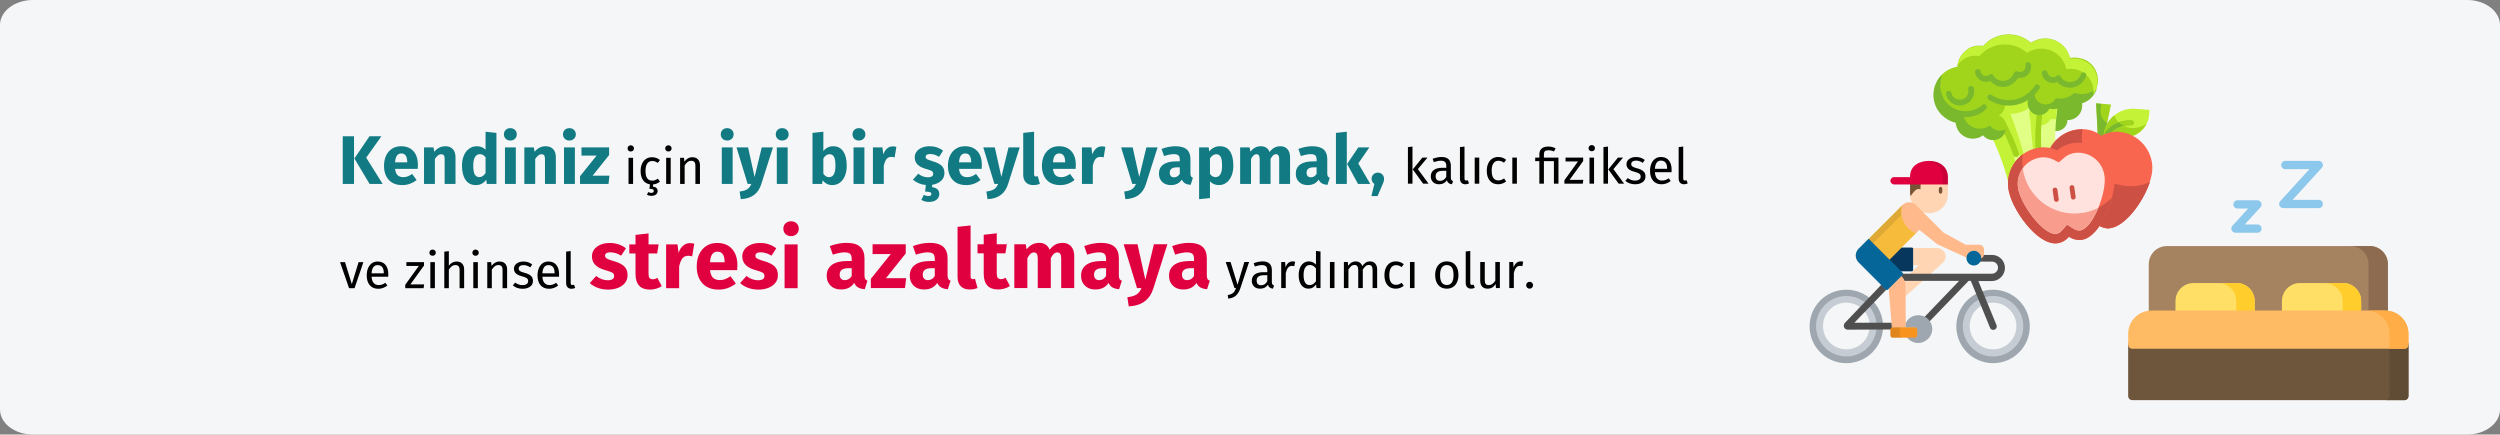 <?xml version="1.0" encoding="UTF-8"?>
<svg xmlns="http://www.w3.org/2000/svg" xmlns:xlink="http://www.w3.org/1999/xlink" width="909px" height="158px" viewBox="0 0 909 158" version="1.1">
  <rect x="0" y="0" width="909" height="158" fill="#808080" stroke="none"/>
  <title>resilienz-tr</title>
  <g id="Page-1" stroke="none" stroke-width="1" fill="none" fill-rule="evenodd">
    <g id="vorlage" transform="translate(0, -88770)" fill-rule="nonzero">
      <g id="resilienz-tr" transform="translate(0, 88770)">
        <g id="path-1" fill="#F5F6F7">
          <path d="M11.974,0 L897.026,0 C903.639,0 909,4.081 909,9.115 L909,148.885 C909,153.919 903.639,158 897.026,158 L11.974,158 C5.361,158 0,153.919 0,148.885 L0,9.115 C0,4.081 5.361,0 11.974,0 Z" id="Path"></path>
        </g>
        <g id="Group-2-Clipped" transform="translate(657.963, 12.5)">
          <g id="IMG" transform="translate(0, 0)">
            <g id="Group" transform="translate(45.037, 0)">
              <path d="M48.024,20.979 C45.202,21.543 43.368,24.224 43.932,27.046 C41.675,27.469 40.264,29.726 40.687,31.842 C41.11,34.1 43.368,35.511 45.484,35.087 C47.318,34.664 48.729,33.112 48.729,31.137 C51.551,31.278 53.949,29.021 54.09,26.199 C54.231,23.377 51.974,20.979 49.152,20.838 C48.729,20.838 48.306,20.838 48.024,20.979 Z" id="Path" fill="#7AB92D"></path>
              <path d="M14.163,25.635 L15.151,27.046 C22.205,37.062 26.72,48.49 28.554,60.623 L46.754,56.955 C43.65,45.104 43.509,32.83 46.189,20.838 L46.613,19.145 L14.163,25.635 Z" id="Path" fill="#E1FF85"></path>
              <path d="M20.089,24.506 L14.304,25.635 C21.076,35.228 25.732,46.092 28.131,57.52 L28.695,60.482 L46.895,56.814 C46.613,55.544 46.189,54.134 45.907,52.864 L40.687,53.287 C35.608,53.71 30.952,50.465 29.542,45.528 C28.836,43.129 27.99,40.59 27.002,38.191 C27.002,37.909 27.002,37.486 26.861,37.204 C26.72,36.216 26.156,35.369 25.45,34.664 C25.309,34.241 25.027,33.818 24.886,33.394 C26.156,32.407 26.72,30.855 26.438,29.444 C26.438,29.162 26.297,29.021 26.156,28.739 C29.824,29.303 33.492,28.174 36.314,25.635 L36.314,25.776 C34.479,27.187 34.338,29.867 35.749,31.56 C37.16,33.394 39.841,33.535 41.534,32.125 L41.534,32.125 C41.957,31.701 42.38,31.278 42.662,30.714 C43.227,30.855 43.932,30.855 44.496,30.855 C44.779,27.469 45.343,24.083 46.048,20.697 L46.472,19.004 L20.089,24.506 Z" id="Path" fill="#C4F236"></path>
              <path d="M21.076,24.788 C25.027,30.432 28.272,36.639 30.67,43.129 C30.952,43.835 31.658,44.258 32.363,44.117 C32.645,44.117 32.928,43.693 32.786,43.411 L32.786,43.411 C30.952,36.78 28.695,30.29 26.014,23.942 L21.076,24.788 Z" id="Path" fill="#C4F236"></path>
              <path d="M35.044,21.967 C35.044,28.456 35.326,34.946 36.172,41.295 C36.314,42.283 37.16,42.988 38.148,42.847 C38.148,42.847 38.148,42.847 38.148,42.847 L38.289,42.847 C37.724,35.511 38.289,28.174 39.982,20.979 L35.044,21.967 Z" id="Path" fill="#C4F236"></path>
              <path d="M38.43,43.835 L38.43,43.835 C37.724,43.835 37.16,43.411 37.16,42.847 C37.16,42.847 37.16,42.847 37.16,42.847 C36.878,38.191 37.019,33.535 37.583,28.88 C37.724,28.315 38.148,27.892 38.712,28.033 C38.712,28.033 38.712,28.033 38.712,28.033 C39.276,28.174 39.558,28.597 39.558,29.162 C38.994,33.676 38.994,38.191 39.276,42.706 C39.276,43.27 38.994,43.693 38.43,43.835 L38.43,43.835 Z" id="Path" fill="#A1D51C"></path>
              <path d="M30.106,44.54 C29.542,44.681 29.118,44.399 28.977,43.835 C27.707,40.025 26.156,36.498 24.18,32.971 C24.18,32.83 24.18,32.83 24.18,32.689 L24.18,32.548 C24.039,31.983 24.463,31.419 25.027,31.278 C25.591,31.137 26.156,31.56 26.297,32.125 C28.131,35.652 29.824,39.461 31.093,43.27 C31.235,43.835 30.952,44.399 30.388,44.54 L30.106,44.54 Z" id="Path" fill="#A1D51C"></path>
              <path d="M49.717,8.987 C48.729,3.908 43.791,0.663 38.853,1.65 C38.853,1.65 38.853,1.65 38.853,1.65 C37.583,1.933 36.455,2.356 35.467,3.061 C30.388,-1.453 22.487,-0.889 18.114,4.19 C17.126,4.049 16.28,4.049 15.292,4.19 C11.624,4.895 8.943,8.14 8.661,11.808 L8.379,11.808 C2.736,12.937 -0.792,18.298 0.337,23.942 C1.184,28.033 4.288,31.137 8.379,31.983 C8.379,32.266 8.379,32.548 8.52,32.83 C9.225,36.216 12.47,38.332 15.856,37.627 C16.703,37.486 17.549,37.062 18.255,36.498 C19.807,38.473 22.769,38.897 24.745,37.345 C26.72,35.793 27.143,32.83 25.591,30.855 C25.168,30.29 24.463,29.726 23.757,29.444 C25.45,28.597 26.297,26.763 25.873,24.929 C25.873,24.647 25.732,24.506 25.591,24.224 C29.259,24.788 32.928,23.66 35.749,21.12 L35.749,21.261 C33.915,22.672 33.633,25.211 35.044,27.046 C36.455,28.88 38.994,29.162 40.828,27.751 L40.828,27.751 C41.251,27.328 41.675,26.904 41.957,26.34 C44.355,26.763 46.895,26.058 48.729,24.365 C52.961,25.917 57.758,23.801 59.31,19.568 C60.862,15.336 58.746,10.539 54.513,8.987 C54.372,8.846 54.09,8.846 53.949,8.846 C52.538,8.422 51.127,8.281 49.717,8.564 L49.717,8.987 Z" id="Path" fill="#A1D51C"></path>
              <g id="Path" transform="translate(0, 14.63)" fill="#7AB92D">
                <path d="M25.027,20.316 C23.334,20.598 21.5,19.893 20.512,18.482 C17.69,20.457 13.881,19.893 11.906,17.071 C11.342,16.366 11.06,15.519 10.777,14.673 C10.777,14.391 10.636,14.108 10.636,13.826 C5.134,12.698 1.466,7.195 2.736,1.693 C2.736,1.693 2.736,1.693 2.736,1.693 C2.877,1.129 3.018,0.564 3.159,0 C-0.933,3.95 -1.074,10.44 2.877,14.532 C4.288,15.942 6.122,17.071 8.097,17.494 C8.097,17.777 8.097,18.059 8.238,18.341 C8.943,21.727 12.188,23.843 15.574,23.138 C16.421,22.997 17.267,22.573 17.973,22.009 C19.525,23.984 22.346,24.408 24.463,22.997 C25.45,22.15 26.156,21.021 26.297,19.752 C25.873,20.175 25.45,20.316 25.027,20.316 Z"></path>
                <path d="M55.501,6.913 C54.09,7.195 52.679,7.054 51.268,6.631 C49.434,8.324 46.895,9.029 44.496,8.606 C43.509,10.581 40.969,11.428 38.994,10.44 C37.865,9.876 37.019,8.888 36.878,7.619 C36.737,7.054 36.737,6.631 36.878,6.067 C36.596,6.49 36.172,6.772 35.89,7.195 L35.89,7.336 C34.056,8.747 33.774,11.287 35.185,13.121 C36.596,14.955 39.135,15.237 40.969,13.826 C41.534,13.403 41.816,12.98 42.098,12.415 C44.496,12.839 47.036,12.133 48.87,10.44 C53.103,11.851 57.899,9.594 59.31,5.361 C59.31,5.361 59.31,5.361 59.31,5.361 L59.31,5.079 C58.182,5.926 56.771,6.631 55.501,6.913 Z"></path>
                <path d="M29.965,11.005 C26.438,11.71 22.911,11.005 19.948,9.029 C19.525,8.606 19.525,8.042 19.807,7.619 C20.089,7.195 20.653,7.195 21.076,7.336 C26.297,10.863 33.21,9.453 36.737,4.233 C36.737,4.233 36.737,4.233 36.737,4.091 L36.737,4.091 C37.019,3.527 37.583,3.386 38.148,3.668 C38.712,3.95 38.853,4.515 38.571,5.079 C38.571,5.079 38.571,5.079 38.571,5.079 L38.43,5.22 C36.596,8.183 33.492,10.299 29.965,11.005 L29.965,11.005 Z"></path>
                <path d="M14.022,15.237 C10.072,16.084 5.981,14.673 3.3,11.569 C2.877,11.146 2.877,10.44 3.3,10.158 C3.723,9.876 4.429,9.735 4.711,10.158 C8.097,13.967 13.881,14.391 17.832,11.005 L17.832,11.005 C18.255,10.581 18.819,10.722 19.242,11.146 C19.525,11.569 19.525,12.133 19.101,12.556 C17.832,13.826 15.997,14.814 14.022,15.237 Z"></path>
                <path d="M10.636,11.146 C7.815,11.71 5.134,9.876 4.57,7.054 C4.57,7.054 4.57,7.054 4.57,7.054 C4.429,6.49 4.852,5.926 5.416,5.926 C5.981,5.784 6.404,6.208 6.545,6.631 C6.827,8.324 8.52,9.453 10.213,9.029 C11.906,8.747 13.035,7.054 12.611,5.361 C12.47,4.797 12.894,4.233 13.458,4.091 C14.022,3.95 14.587,4.374 14.728,4.938 C15.292,7.901 13.458,10.581 10.636,11.146 Z"></path>
              </g>
              <path d="M59.451,15.477 C58.605,10.962 54.231,8.14 49.717,8.987 C48.729,3.908 43.791,0.663 38.853,1.792 C37.583,2.074 36.455,2.497 35.467,3.202 C30.388,-1.312 22.487,-0.748 18.114,4.331 C17.126,4.19 16.28,4.19 15.292,4.331 C11.906,5.036 9.367,7.717 8.802,11.103 C10.072,9.41 11.765,8.281 13.881,7.858 C14.869,7.717 15.715,7.717 16.703,7.858 C21.218,2.779 28.977,2.215 34.056,6.729 C38.289,3.908 44.073,5.036 46.895,9.269 C47.6,10.257 48.024,11.385 48.306,12.655 C52.679,11.808 57.053,14.63 58.04,19.004 C58.182,19.991 58.323,20.979 58.04,21.967 C59.451,19.991 59.875,17.734 59.451,15.477 Z" id="Path" fill="#C4F236"></path>
              <path d="M26.579,19.004 C24.321,19.427 22.064,18.58 20.653,16.887 C20.371,17.029 20.089,17.029 19.948,17.17 C17.69,17.593 15.574,16.182 15.151,13.925 C15.151,13.925 15.151,13.925 15.151,13.925 C15.01,13.36 15.292,12.796 15.856,12.655 C16.421,12.514 16.985,12.796 17.126,13.36 C17.126,13.36 17.126,13.501 17.126,13.501 C17.408,14.63 18.396,15.336 19.525,15.053 C19.807,15.053 20.089,14.912 20.371,14.63 C20.794,14.348 21.5,14.348 21.782,14.771 C21.782,14.771 21.782,14.771 21.782,14.912 C22.911,16.887 25.45,17.452 27.425,16.323 C28.272,15.759 28.836,15.053 29.259,14.066 C29.4,13.784 29.542,13.501 29.824,13.501 C30.106,13.36 30.388,13.36 30.67,13.501 C31.799,13.925 32.928,13.501 33.351,12.373 C33.492,11.95 33.492,11.526 33.492,11.244 C33.351,10.68 33.774,10.115 34.197,10.115 C34.197,10.115 34.197,10.115 34.197,10.115 C34.762,9.974 35.326,10.398 35.467,10.962 C35.89,13.219 34.479,15.336 32.222,15.759 C31.799,15.9 31.235,15.9 30.811,15.759 C29.824,17.311 28.272,18.58 26.579,19.004 L26.579,19.004 Z" id="Path" fill="#7AB92D"></path>
              <path d="M50.845,19.286 C48.588,19.709 46.472,19.004 44.92,17.311 C44.637,17.452 44.355,17.452 44.214,17.593 C41.957,18.016 39.841,16.605 39.417,14.348 C39.276,13.784 39.7,13.219 40.264,13.078 C40.264,13.078 40.264,13.078 40.264,13.078 C40.828,12.937 41.393,13.36 41.534,13.925 C41.816,15.053 42.803,15.759 43.932,15.477 C44.214,15.477 44.496,15.336 44.779,15.053 C45.202,14.771 45.907,14.771 46.189,15.194 L46.189,15.336 C47.318,17.311 49.858,17.875 51.833,16.746 C52.679,16.182 53.244,15.477 53.667,14.489 C53.808,13.925 54.513,13.643 54.937,13.925 C54.937,13.925 54.937,13.925 54.937,13.925 C55.501,14.066 55.642,14.63 55.501,15.194 C54.654,17.311 52.961,18.863 50.845,19.286 Z" id="Path" fill="#7AB92D"></path>
            </g>
            <g id="Path" transform="translate(72.135, 25.09)">
              <polygon fill="#A1D51C" points="34.601 14.414 32.799 14.25 32.062 0 37.468 0.409"></polygon>
              <path d="M33.7,2.785 L33.864,0.164 L32.062,0 L32.799,14.25 L34.601,14.414 L35.993,7.043 C34.519,6.224 33.618,4.504 33.7,2.785 Z" fill="#7AB92D"></path>
              <path d="M46.149,1.966 L51.472,2.375 L51.472,2.375 L51.309,4.177 C50.981,9.009 46.722,12.694 41.89,12.367 C41.89,12.367 41.89,12.367 41.89,12.367 L34.847,11.875 L34.847,11.875 C35.256,5.897 40.334,1.556 46.149,1.966 C46.149,1.966 46.149,1.966 46.149,1.966 Z" fill="#C4F236"></path>
              <path d="M44.757,8.927 C41.972,8.681 39.597,6.961 38.614,4.341 C36.403,6.142 35.011,8.845 34.765,11.712 L41.808,12.203 C45.412,12.449 48.77,10.565 50.326,7.371 C48.77,8.517 46.804,9.091 44.757,8.927 Z" fill="#A1D51C"></path>
              <path d="M35.993,11.793 C35.502,11.793 35.174,11.302 35.174,10.811 C35.174,10.647 35.256,10.483 35.42,10.319 C37.795,7.453 41.317,5.979 45.002,6.224 C45.494,6.306 45.821,6.716 45.739,7.207 C45.658,7.617 45.33,7.944 44.839,7.944 C41.726,7.699 38.696,9.009 36.731,11.384 C36.567,11.712 36.239,11.793 35.993,11.793 L35.993,11.793 Z" fill="#7AB92D"></path>
              <path d="M40.252,10.319 C38.041,10.155 35.83,10.729 33.946,11.793 C32.226,10.401 30.097,9.582 27.885,9.418 C20.596,8.845 14.208,14.332 13.717,21.703 C13.717,21.703 13.717,21.703 13.717,21.703 C13.144,28.992 19.777,44.307 27.066,44.799 C28.704,44.881 30.342,44.389 31.571,43.325 C32.717,44.471 34.192,45.208 35.83,45.454 C43.119,45.945 51.882,31.859 52.455,24.488 C53.028,17.281 47.541,10.893 40.252,10.319 Z" fill="#F8664F"></path>
              <path d="M43.201,30.057 C33.455,29.32 26.166,20.884 26.903,11.138 C26.903,11.138 26.903,11.138 26.903,11.138 C26.903,10.565 26.985,9.992 27.148,9.418 C20.187,9.336 14.29,14.742 13.799,21.703 C13.226,28.992 19.859,44.307 27.148,44.799 C28.786,44.881 30.424,44.389 31.653,43.325 C32.799,44.471 34.274,45.208 35.912,45.454 C42.054,45.863 49.097,36.117 51.636,28.583 C48.933,29.811 46.067,30.303 43.201,30.057 Z" fill="#CC5144"></path>
              <path d="M42.218,8.19 C43.119,8.026 43.938,7.944 44.839,8.026 C45.33,8.026 45.739,7.617 45.739,7.125 C45.739,6.716 45.412,6.306 45.002,6.224 C43.446,6.142 41.89,6.306 40.416,6.88 C40.907,7.453 41.563,7.862 42.218,8.19 Z" fill="#A1D51C"></path>
              <path d="M23.79,14.414 C21.579,14.742 19.532,15.643 17.894,17.117 C15.928,16.134 13.717,15.807 11.506,16.052 C4.217,17.035 -0.861,23.669 0.122,30.958 C1.104,38.247 10.687,51.842 17.976,50.859 C19.614,50.614 21.088,49.795 22.153,48.484 C23.463,49.385 25.101,49.795 26.739,49.631 C33.946,48.648 39.679,33.005 38.696,25.716 C37.713,18.591 30.998,13.513 23.79,14.414 Z" fill="#F8664F"></path>
              <path d="M26.739,39.885 C16.338,41.277 6.837,34.07 5.363,23.669 C5.118,21.949 5.118,20.229 5.363,18.509 C1.514,21.376 -0.534,26.126 0.122,30.958 C1.104,38.247 10.687,51.842 17.976,50.859 C19.614,50.614 21.088,49.795 22.153,48.484 C23.463,49.385 25.101,49.795 26.739,49.631 C31.735,48.976 35.993,41.277 37.795,34.234 C34.847,37.346 30.916,39.312 26.739,39.885 Z" fill="#CC5144"></path>
              <path d="M26.247,46.191 C25.428,46.273 24.691,46.027 23.954,45.618 L21.497,44.062 L19.532,46.273 C19.04,46.928 18.303,47.338 17.484,47.42 C12.98,47.993 4.462,36.691 3.643,30.548 C2.906,25.225 6.674,20.311 11.997,19.656 C13.471,19.492 15.027,19.738 16.42,20.393 L18.467,21.458 L20.187,19.983 C21.334,18.919 22.726,18.263 24.2,18.018 C29.523,17.281 34.437,21.048 35.093,26.371 C35.093,26.371 35.093,26.371 35.093,26.371 C35.993,32.432 30.752,45.618 26.247,46.191 Z" fill="#FFE2DD"></path>
              <path d="M26.739,39.885 C16.338,41.277 6.755,33.988 5.363,23.587 C3.889,25.552 3.316,28.091 3.643,30.548 C4.462,36.691 13.062,47.993 17.484,47.42 C18.303,47.256 18.958,46.846 19.532,46.273 L21.497,44.062 L23.954,45.618 C24.609,46.109 25.428,46.273 26.247,46.191 C28.541,45.863 31.079,42.26 32.799,38.001 C30.834,38.984 28.786,39.639 26.739,39.885 L26.739,39.885 Z" fill="#F89C8D"></path>
              <g id="Group" transform="translate(16.243, 29.717)" fill="#CC5144">
                <path d="M7.629,5.254 C7.138,5.336 6.728,5.008 6.646,4.517 C6.646,4.517 6.646,4.517 6.646,4.517 L6.155,0.995 C6.073,0.504 6.483,0.094 6.892,0.013 C7.383,-0.069 7.793,0.258 7.875,0.75 L8.366,4.271 C8.448,4.681 8.121,5.172 7.629,5.254 C7.629,5.254 7.629,5.254 7.629,5.254 Z" id="Path"></path>
                <path d="M1.487,6.073 C0.995,6.155 0.586,5.827 0.504,5.336 C0.504,5.336 0.504,5.336 0.504,5.336 L0.013,1.896 C-0.069,1.405 0.258,0.995 0.75,0.913 C0.75,0.913 0.75,0.913 0.75,0.913 C1.241,0.832 1.651,1.159 1.732,1.651 L2.224,5.172 C2.306,5.582 1.978,5.991 1.487,6.073 Z" id="Path"></path>
              </g>
            </g>
            <g id="Path" transform="translate(115.837, 46)">
              <path d="M87.853,30.969 L14.061,30.969 C10.438,30.969 7.49,33.932 7.49,37.573 L7.49,55.923 C7.49,56.754 8.16,57.427 8.987,57.427 L92.927,57.427 C93.754,57.427 94.424,56.754 94.424,55.923 L94.424,37.573 C94.424,33.932 91.476,30.969 87.853,30.969 Z" fill="#A58260"></path>
              <path d="M87.853,30.969 L80.837,30.969 C84.46,30.969 87.408,33.932 87.408,37.573 L87.408,55.923 C87.408,56.754 86.738,57.427 85.911,57.427 L92.927,57.427 C93.754,57.427 94.424,56.754 94.424,55.923 L94.424,37.573 C94.424,33.932 91.476,30.969 87.853,30.969 Z" fill="#8C6B50"></path>
              <path d="M39.482,44.413 L23.731,44.413 C20.131,44.413 17.203,47.356 17.203,50.973 L17.203,55.923 C17.203,56.754 17.873,57.427 18.7,57.427 L44.513,57.427 C45.339,57.427 46.009,56.754 46.009,55.923 L46.009,50.973 C46.009,47.356 43.081,44.413 39.482,44.413 Z" fill="#FFDF65"></path>
              <path d="M78.183,44.413 L62.432,44.413 C58.833,44.413 55.905,47.356 55.905,50.973 L55.905,55.923 C55.905,56.754 56.575,57.427 57.402,57.427 L83.214,57.427 C84.041,57.427 84.711,56.754 84.711,55.923 L84.711,50.973 C84.711,47.356 81.783,44.413 78.183,44.413 Z" fill="#FFDF65"></path>
              <path d="M39.482,44.413 L32.775,44.413 C36.375,44.413 39.303,47.356 39.303,50.973 L39.303,55.923 C39.303,56.754 38.633,57.427 37.806,57.427 L44.513,57.427 C45.339,57.427 46.009,56.754 46.009,55.923 L46.009,50.973 C46.009,47.356 43.081,44.413 39.482,44.413 Z" fill="#FFCD2C"></path>
              <path d="M78.183,44.413 L71.477,44.413 C75.077,44.413 78.005,47.356 78.005,50.973 L78.005,55.923 C78.005,56.754 77.335,57.427 76.508,57.427 L83.214,57.427 C84.041,57.427 84.711,56.754 84.711,55.923 L84.711,50.973 C84.711,47.356 81.783,44.413 78.183,44.413 Z" fill="#FFCD2C"></path>
              <path d="M100.417,65.301 L1.497,65.301 C0.67,65.301 0,65.975 0,66.806 L0,85.496 C0,86.327 0.67,87 1.497,87 L100.417,87 C101.244,87 101.914,86.327 101.914,85.496 L101.914,66.806 C101.914,65.975 101.244,65.301 100.417,65.301 Z" fill="#6E563D"></path>
              <path d="M100.417,65.301 L95.029,65.301 L95.029,66.806 L95.029,85.496 C95.029,86.327 94.359,87 93.532,87 L100.417,87 C101.244,87 101.914,86.327 101.914,85.496 L101.914,66.806 C101.914,65.975 101.244,65.301 100.417,65.301 Z" fill="#604B35"></path>
              <path d="M93.495,54.419 L8.419,54.419 C3.777,54.419 0,58.215 0,62.88 L0,66.806 C0,67.636 0.67,68.31 1.497,68.31 L100.417,68.31 C101.244,68.31 101.914,67.636 101.914,66.806 L101.914,62.88 C101.914,58.215 98.137,54.419 93.495,54.419 Z" fill="#FFBB64"></path>
              <path d="M93.495,54.419 L86.609,54.419 C91.252,54.419 95.029,58.215 95.029,62.88 L95.029,66.806 L95.029,68.31 L100.418,68.31 C101.244,68.31 101.914,67.636 101.914,66.806 L101.914,62.88 C101.914,58.215 98.137,54.419 93.495,54.419 Z" fill="#FFAD47"></path>
              <path d="M47.015,26.123 L38.999,26.123 C38.405,26.123 37.868,25.771 37.629,25.225 C37.39,24.679 37.494,24.042 37.895,23.603 L43.612,17.334 L39.752,17.334 C38.925,17.334 38.255,16.661 38.255,15.83 C38.255,14.999 38.925,14.326 39.752,14.326 L47.015,14.326 C47.608,14.326 48.146,14.678 48.385,15.224 C48.624,15.77 48.519,16.407 48.118,16.846 L42.401,23.115 L47.015,23.115 C47.842,23.115 48.512,23.788 48.512,24.619 C48.512,25.45 47.842,26.123 47.015,26.123 Z" fill="#8CC7EC"></path>
              <path d="M69.304,17.172 L56.387,17.172 C55.793,17.172 55.256,16.819 55.017,16.273 C54.778,15.727 54.882,15.091 55.283,14.651 L65.902,3.008 L57.143,3.008 C56.316,3.008 55.646,2.335 55.646,1.504 C55.646,0.673 56.316,0 57.143,0 L69.304,0 C69.898,0 70.435,0.353 70.674,0.898 C70.913,1.444 70.808,2.081 70.407,2.52 L59.789,14.163 L69.304,14.163 C70.131,14.163 70.801,14.837 70.801,15.667 C70.801,16.498 70.13,17.172 69.304,17.172 Z" fill="#8CC7EC"></path>
            </g>
            <g id="Group" transform="translate(-0, 46)">
              <path d="M46.362,31.668 L37.326,31.668 C37.404,31.746 37.483,31.904 37.483,31.982 L37.483,37.876 L39.683,37.876 L34.261,43.298 C34.575,44.005 34.733,44.791 34.733,45.498 L34.733,49.348 L48.327,37.169 C49.663,36.068 49.82,34.104 48.72,32.768 C48.17,32.139 47.227,31.668 46.362,31.668 Z" id="Path" fill="#FFD5B3"></path>
              <path d="M37.169,31.511 L33.161,31.511 L28.918,35.754 C28.839,35.833 28.839,35.911 28.918,35.99 C28.918,35.99 28.918,35.99 28.918,35.99 L33.082,40.155 L37.169,40.155 C37.404,40.155 37.64,39.919 37.64,39.683 L37.64,32.061 C37.719,31.746 37.483,31.511 37.169,31.511 C37.247,31.511 37.169,31.511 37.169,31.511 Z" id="Path" fill="#08375E"></path>
              <path d="M13.359,46.834 C5.972,46.834 0,52.806 0,60.193 C0,67.579 5.972,73.551 13.359,73.551 C20.745,73.551 26.717,67.579 26.717,60.193 L26.717,60.193 C26.717,52.806 20.745,46.834 13.359,46.834 Z M13.359,69.937 C7.937,69.937 3.615,65.536 3.615,60.193 C3.615,54.771 8.015,50.449 13.359,50.449 C18.781,50.449 23.103,54.849 23.103,60.193 L23.103,60.193 C23.181,65.536 18.781,69.858 13.359,69.937 L13.359,69.937 Z" id="Shape" fill="#9EA7AF"></path>
              <path d="M13.359,71.115 C7.308,71.115 2.357,66.165 2.357,60.114 C2.357,54.063 7.308,49.113 13.359,49.113 C19.409,49.113 24.36,54.063 24.36,60.114 C24.36,66.165 19.488,71.115 13.359,71.115 Z M13.359,51.549 C8.644,51.549 4.872,55.321 4.872,60.035 C4.872,64.75 8.644,68.522 13.359,68.522 C18.073,68.522 21.845,64.75 21.845,60.035 C21.924,55.399 18.073,51.549 13.359,51.549 Z" id="Shape" fill="#C5CCD3"></path>
              <path d="M66.715,46.834 C59.328,46.834 53.356,52.806 53.356,60.193 C53.356,67.579 59.328,73.551 66.715,73.551 C74.101,73.551 80.073,67.579 80.073,60.193 C80.073,52.806 74.023,46.834 66.715,46.834 L66.715,46.834 Z M66.715,69.937 C61.293,69.937 56.971,65.536 56.971,60.193 C56.971,54.771 61.371,50.449 66.715,50.449 C72.137,50.449 76.459,54.849 76.459,60.193 L76.459,60.193 C76.459,65.536 72.058,69.858 66.715,69.937 L66.715,69.937 Z" id="Shape" fill="#9EA7AF"></path>
              <path d="M66.715,71.115 C60.664,71.115 55.713,66.165 55.713,60.114 C55.713,54.063 60.664,49.113 66.715,49.113 C72.765,49.113 77.716,54.063 77.716,60.114 C77.716,66.165 72.765,71.115 66.715,71.115 Z M66.715,51.549 C62,51.549 58.228,55.321 58.228,60.035 C58.228,64.75 62,68.522 66.715,68.522 C71.43,68.522 75.201,64.75 75.201,60.035 C75.201,55.399 71.351,51.549 66.715,51.549 Z" id="Shape" fill="#C5CCD3"></path>
              <g id="Path" transform="translate(12.433, 34.182)" fill="#4F4F4F">
                <path d="M17.113,27.11 C17.113,26.874 17.27,26.56 17.506,26.482 C17.584,26.482 17.584,26.403 17.584,26.324 L17.427,24.674 L3.833,24.674 L15.463,12.651 L15.384,12.573 L13.655,10.844 L0.454,24.674 C-0.096,25.224 -0.175,26.089 0.375,26.717 C0.69,27.032 1.083,27.189 1.475,27.189 L17.113,27.11 L17.113,27.11 L17.113,27.11 Z"></path>
                <path d="M58.603,4.715 C58.603,2.122 56.482,-6.66133815e-16 53.889,-6.66133815e-16 L53.889,-6.66133815e-16 L49.488,-6.66133815e-16 C49.881,0.786 49.881,1.729 49.41,2.436 L53.889,2.436 C55.146,2.436 56.089,3.458 56.089,4.636 C56.089,5.815 55.067,6.836 53.889,6.836 C53.889,6.836 53.889,6.836 53.889,6.836 L21.435,6.836 C21.435,6.915 21.435,6.994 21.356,7.072 L20.885,7.544 C20.885,7.544 20.806,7.622 20.806,7.701 C20.806,7.779 20.806,7.779 20.885,7.858 C21.356,8.251 21.749,8.801 21.985,9.43 L41.944,9.43 L29.293,22.631 C30.079,23.024 30.707,23.574 31.179,24.203 L45.402,9.43 L46.188,9.43 L53.181,26.482 C53.339,26.953 53.81,27.267 54.36,27.267 C55.067,27.267 55.617,26.717 55.617,26.01 C55.617,25.853 55.617,25.696 55.539,25.539 L48.938,9.508 L54.046,9.508 C56.482,9.43 58.603,7.308 58.603,4.715 C58.603,4.715 58.603,4.715 58.603,4.715 Z"></path>
              </g>
              <path d="M39.526,56.106 C37.404,56.106 35.518,57.364 34.811,59.328 L34.811,60.507 C34.811,60.585 34.89,60.664 34.968,60.664 C34.968,60.664 34.968,60.664 34.968,60.664 L38.347,60.664 C38.74,60.664 38.976,60.978 38.976,61.293 C38.976,61.293 38.976,61.293 38.976,61.293 L38.976,63.336 C38.976,63.729 38.662,63.964 38.347,63.964 C38.347,63.964 38.347,63.964 38.347,63.964 L35.283,63.964 C36.854,66.322 39.997,66.95 42.355,65.3 C44.712,63.729 45.341,60.585 43.691,58.228 C42.748,56.892 41.176,56.106 39.526,56.106 L39.526,56.106 Z" id="Path" fill="#9EA7AF"></path>
              <path d="M34.89,45.577 C34.89,45.577 34.89,43.062 33.24,41.883 L28.76,46.362 L29.939,60.743 C30.018,60.743 30.096,60.664 30.253,60.664 L34.968,60.664 L34.89,45.577 Z" id="Path" fill="#FFB98A"></path>
              <path d="M36.54,11.944 C36.383,15.716 39.369,18.938 43.219,19.016 C46.991,19.174 50.213,16.188 50.291,12.337 C50.291,12.18 50.291,12.023 50.291,11.866 L50.291,8.251 L36.54,8.251 C36.54,8.251 36.54,11.944 36.54,11.944 Z" id="Path" fill="#FFD5B3"></path>
              <path d="M36.54,8.251 C36.54,8.408 36.54,8.565 36.54,8.722 L36.54,11.866 C36.54,14.537 37.954,9.272 40.312,10.373 L40.39,8.172 L36.54,8.172 L36.54,8.251 Z" id="Path" fill="#775436"></path>
              <path d="M43.455,0 C39.683,0 36.54,1.886 36.54,5.658 L36.54,5.894 L30.725,5.894 C30.018,5.894 29.389,6.522 29.389,7.229 C29.389,7.937 30.018,8.565 30.725,8.565 L50.291,8.565 L50.291,5.894 C50.291,2.122 47.227,0 43.455,0 Z" id="Path" fill="#E0003F"></path>
              <path d="M43.455,0 C43.141,0 42.826,0 42.433,0.079 C45.812,0.393 48.406,2.436 48.406,5.894 L48.406,8.487 L50.37,8.487 L50.37,5.815 C50.291,2.122 47.227,0 43.455,0 Z" id="Path" fill="#000000" opacity="0.1"></path>
              <path d="M39.133,63.414 C39.133,63.886 38.74,64.279 38.269,64.279 L30.175,64.279 C29.703,64.279 29.389,63.886 29.389,63.414 L29.389,61.371 C29.389,60.9 29.782,60.507 30.175,60.507 L38.269,60.507 C38.74,60.507 39.133,60.9 39.133,61.371 L39.133,63.414 L39.133,63.414 Z" id="Path" fill="#F7931E"></path>
              <g id="Path" opacity="0.1" transform="translate(29.389, 60.507)" fill="#000000">
                <path d="M3.379,2.907 L3.379,0.864 C3.379,0.393 3.772,-2.77555756e-17 4.165,-2.77555756e-17 L0.786,-2.77555756e-17 C0.314,-2.77555756e-17 0,0.393 0,0.864 L0,2.907 C0,3.379 0.393,3.772 0.786,3.772 L4.165,3.772 C3.772,3.693 3.379,3.3 3.379,2.907 Z"></path>
              </g>
              <path d="M28.918,36.068 L39.133,25.853 C38.976,25.932 38.819,26.01 38.662,26.01 C38.504,26.01 38.347,26.01 38.269,25.932 C34.733,24.124 32.925,20.117 33.79,16.266 C33.79,16.109 33.868,16.03 33.947,15.873 C33.868,15.952 33.711,16.03 33.632,16.188 L21.295,28.525 L28.918,36.068 Z" id="Path" fill="#F7BB3C"></path>
              <path d="M22.945,30.096 L33.397,19.645 C33.318,19.252 33.318,18.781 33.318,18.388 C33.318,17.759 33.397,17.052 33.554,16.423 C33.554,16.266 33.632,16.109 33.79,16.03 C33.79,16.03 33.711,16.109 33.711,16.109 L21.374,28.446 L22.945,30.096 Z" id="Path" fill="#000000" opacity="0.1"></path>
              <path d="M61.764,30.489 L56.735,30.489 L48.72,26.089 L38.74,16.109 C37.404,14.773 35.283,14.695 33.868,15.952 C33.711,16.109 33.632,16.266 33.554,16.423 C32.689,20.274 34.497,24.281 38.033,26.089 C38.19,26.167 38.269,26.167 38.426,26.167 C38.662,26.167 38.897,26.089 39.054,25.932 L39.919,25.067 L46.362,30.253 C46.441,30.332 46.52,30.332 46.52,30.332 L56.971,35.125 C57.049,35.204 57.207,35.204 57.285,35.204 L57.285,35.204 C57.364,33.868 58.464,32.768 59.878,32.768 C61.214,32.847 62.314,33.947 62.314,35.361 C62.314,35.44 62.314,35.44 62.314,35.518 C62.943,35.283 63.414,34.654 63.414,34.025 L63.414,32.061 C63.336,31.196 62.629,30.489 61.764,30.489 C61.764,30.489 61.764,30.489 61.764,30.489 Z" id="Path" fill="#FFB98A"></path>
              <circle id="Oval" fill="#046699" cx="59.721" cy="35.361" r="2.672"></circle>
              <path d="M47.62,11.944 C47.227,11.866 46.912,11.473 46.991,11.08 L46.991,10.294 C46.912,9.901 47.227,9.508 47.62,9.43 C48.013,9.43 48.248,9.823 48.248,10.294 L48.248,11.08 C48.327,11.551 48.013,11.866 47.62,11.944 Z" id="Path" fill="#775436"></path>
              <path d="M33.868,40.705 L21.452,28.289 L21.452,28.289 L17.838,31.904 C16.423,33.318 16.423,35.518 17.838,36.933 C17.838,36.933 17.838,36.933 17.838,36.933 L27.739,46.834 C27.896,46.991 28.289,46.991 28.446,46.834 L33.868,41.412 C33.947,41.333 34.025,41.176 34.025,41.098 C34.025,40.94 33.947,40.783 33.868,40.705 Z" id="Path" fill="#046699"></path>
            </g>
          </g>
        </g>
        <g id="Kendiniz-için-iyi-bi" transform="translate(123.638, 46.596)">
          <g id="Group-90" transform="translate(0.988, 0)">
            <path d="M4.1,2.95 L4.1,20.275 L0,20.275 L0,2.95 L4.1,2.95 Z M14.05,2.95 L8.525,10.725 L14.5,20.275 L9.75,20.275 L4.225,11.025 L9.725,2.95 L14.05,2.95 Z" id="K" fill="#117A83"></path>
            <path d="M27.325,13.375 C27.325,13.925 27.3,14.4 27.25,14.8 L19.025,14.8 C19.158,15.917 19.475,16.7 19.975,17.15 C20.475,17.6 21.167,17.825 22.05,17.825 C22.583,17.825 23.1,17.729 23.6,17.538 C24.1,17.346 24.642,17.05 25.225,16.65 L26.85,18.85 C25.3,20.083 23.575,20.7 21.675,20.7 C19.525,20.7 17.875,20.067 16.725,18.8 C15.575,17.533 15,15.833 15,13.7 C15,12.35 15.242,11.137 15.725,10.062 C16.208,8.988 16.917,8.137 17.85,7.513 C18.783,6.888 19.9,6.575 21.2,6.575 C23.117,6.575 24.617,7.175 25.7,8.375 C26.783,9.575 27.325,11.242 27.325,13.375 Z M23.45,12.25 C23.417,10.217 22.7,9.2 21.3,9.2 C20.617,9.2 20.087,9.45 19.712,9.95 C19.337,10.45 19.108,11.275 19.025,12.425 L23.45,12.425 L23.45,12.25 Z" id="e" fill="#117A83"></path>
            <path d="M37.325,6.575 C38.475,6.575 39.375,6.925 40.025,7.625 C40.675,8.325 41,9.308 41,10.575 L41,20.275 L37.05,20.275 L37.05,11.25 C37.05,10.583 36.946,10.121 36.737,9.863 C36.529,9.604 36.217,9.475 35.8,9.475 C35,9.475 34.233,10.05 33.5,11.2 L33.5,20.275 L29.55,20.275 L29.55,7 L33,7 L33.275,8.575 C33.842,7.908 34.454,7.408 35.112,7.075 C35.771,6.742 36.508,6.575 37.325,6.575 Z" id="n" fill="#117A83"></path>
            <path d="M55.875,1.725 L55.875,20.275 L52.375,20.275 L52.175,18.725 C51.242,20.042 49.983,20.7 48.4,20.7 C46.75,20.7 45.496,20.067 44.638,18.8 C43.779,17.533 43.35,15.8 43.35,13.6 C43.35,12.25 43.575,11.042 44.025,9.975 C44.475,8.908 45.112,8.075 45.938,7.475 C46.763,6.875 47.708,6.575 48.775,6.575 C50.042,6.575 51.092,6.992 51.925,7.825 L51.925,1.3 L55.875,1.725 Z M49.625,17.8 C50.542,17.8 51.308,17.3 51.925,16.3 L51.925,10.575 C51.608,10.192 51.288,9.908 50.962,9.725 C50.638,9.542 50.267,9.45 49.85,9.45 C49.117,9.45 48.533,9.792 48.1,10.475 C47.667,11.158 47.45,12.208 47.45,13.625 C47.45,15.175 47.638,16.258 48.013,16.875 C48.388,17.492 48.925,17.8 49.625,17.8 Z" id="d" fill="#117A83"></path>
            <path d="M62.925,7 L62.925,20.275 L58.975,20.275 L58.975,7 L62.925,7 Z M60.925,0 C61.608,0 62.171,0.212 62.612,0.637 C63.054,1.062 63.275,1.6 63.275,2.25 C63.275,2.9 63.054,3.438 62.612,3.862 C62.171,4.287 61.608,4.5 60.925,4.5 C60.242,4.5 59.683,4.287 59.25,3.862 C58.817,3.438 58.6,2.9 58.6,2.25 C58.6,1.6 58.817,1.062 59.25,0.637 C59.683,0.212 60.242,0 60.925,0 Z" id="i" fill="#117A83"></path>
            <path d="M73.8,6.575 C74.95,6.575 75.85,6.925 76.5,7.625 C77.15,8.325 77.475,9.308 77.475,10.575 L77.475,20.275 L73.525,20.275 L73.525,11.25 C73.525,10.583 73.421,10.121 73.213,9.863 C73.004,9.604 72.692,9.475 72.275,9.475 C71.475,9.475 70.708,10.05 69.975,11.2 L69.975,20.275 L66.025,20.275 L66.025,7 L69.475,7 L69.75,8.575 C70.317,7.908 70.929,7.408 71.588,7.075 C72.246,6.742 72.983,6.575 73.8,6.575 Z" id="n" fill="#117A83"></path>
            <path d="M84.4,7 L84.4,20.275 L80.45,20.275 L80.45,7 L84.4,7 Z M82.4,0 C83.083,0 83.646,0.212 84.088,0.637 C84.529,1.062 84.75,1.6 84.75,2.25 C84.75,2.9 84.529,3.438 84.088,3.862 C83.646,4.287 83.083,4.5 82.4,4.5 C81.717,4.5 81.158,4.287 80.725,3.862 C80.292,3.438 80.075,2.9 80.075,2.25 C80.075,1.6 80.292,1.062 80.725,0.637 C81.158,0.212 81.717,0 82.4,0 Z" id="i" fill="#117A83"></path>
            <polygon id="z" fill="#117A83" points="96.85 7 96.85 9.775 90.85 17.275 96.975 17.275 96.625 20.275 86.275 20.275 86.275 17.475 92.3 9.975 86.8 9.975 86.8 7"></polygon>
            <path d="M105.561,10.789 L105.561,20.275 L103.905,20.275 L103.905,10.789 L105.561,10.789 Z M104.715,6.235 C105.063,6.235 105.345,6.343 105.561,6.559 C105.777,6.775 105.885,7.045 105.885,7.369 C105.885,7.693 105.777,7.96 105.561,8.17 C105.345,8.38 105.063,8.485 104.715,8.485 C104.379,8.485 104.103,8.38 103.887,8.17 C103.671,7.96 103.563,7.693 103.563,7.369 C103.563,7.045 103.671,6.775 103.887,6.559 C104.103,6.343 104.379,6.235 104.715,6.235 Z" id="i" fill="#000000"></path>
            <path d="M115.335,19.447 C114.579,20.059 113.739,20.401 112.815,20.473 L112.815,21.283 C113.391,21.331 113.814,21.496 114.084,21.778 C114.354,22.06 114.489,22.405 114.489,22.813 C114.489,23.389 114.279,23.833 113.859,24.145 C113.439,24.457 112.905,24.613 112.257,24.613 C111.921,24.613 111.609,24.574 111.321,24.496 C111.033,24.418 110.799,24.313 110.619,24.181 L111.069,23.245 C111.429,23.437 111.807,23.533 112.203,23.533 C112.479,23.533 112.698,23.476 112.86,23.362 C113.022,23.248 113.103,23.065 113.103,22.813 C113.103,22.561 112.977,22.372 112.725,22.246 C112.473,22.12 112.065,22.057 111.501,22.057 L111.699,20.437 C110.631,20.269 109.797,19.765 109.197,18.925 C108.597,18.085 108.297,16.981 108.297,15.613 C108.297,14.605 108.465,13.723 108.801,12.967 C109.137,12.211 109.614,11.623 110.232,11.203 C110.85,10.783 111.585,10.573 112.437,10.573 C113.001,10.573 113.517,10.654 113.985,10.816 C114.453,10.978 114.903,11.239 115.335,11.599 L114.543,12.643 C114.207,12.403 113.88,12.226 113.562,12.112 C113.244,11.998 112.893,11.941 112.509,11.941 C111.741,11.941 111.144,12.247 110.718,12.859 C110.292,13.471 110.079,14.377 110.079,15.577 C110.079,16.777 110.289,17.662 110.709,18.232 C111.129,18.802 111.729,19.087 112.509,19.087 C112.881,19.087 113.223,19.03 113.535,18.916 C113.847,18.802 114.195,18.619 114.579,18.367 L115.335,19.447 Z" id="ç" fill="#000000"></path>
            <path d="M119.241,10.789 L119.241,20.275 L117.585,20.275 L117.585,10.789 L119.241,10.789 Z M118.395,6.235 C118.743,6.235 119.025,6.343 119.241,6.559 C119.457,6.775 119.565,7.045 119.565,7.369 C119.565,7.693 119.457,7.96 119.241,8.17 C119.025,8.38 118.743,8.485 118.395,8.485 C118.059,8.485 117.783,8.38 117.567,8.17 C117.351,7.96 117.243,7.693 117.243,7.369 C117.243,7.045 117.351,6.775 117.567,6.559 C117.783,6.343 118.059,6.235 118.395,6.235 Z" id="i" fill="#000000"></path>
            <path d="M127.125,10.573 C127.989,10.573 128.664,10.831 129.15,11.347 C129.636,11.863 129.879,12.571 129.879,13.471 L129.879,20.275 L128.223,20.275 L128.223,13.705 C128.223,13.033 128.097,12.559 127.845,12.283 C127.593,12.007 127.221,11.869 126.729,11.869 C126.225,11.869 125.781,12.013 125.397,12.301 C125.013,12.589 124.653,13.003 124.317,13.543 L124.317,20.275 L122.661,20.275 L122.661,10.789 L124.083,10.789 L124.227,12.193 C124.563,11.689 124.98,11.293 125.478,11.005 C125.976,10.717 126.525,10.573 127.125,10.573 Z" id="n" fill="#000000"></path>
            <path d="M141.769,7 L141.769,20.275 L137.819,20.275 L137.819,7 L141.769,7 Z M139.769,0 C140.452,0 141.015,0.212 141.457,0.637 C141.898,1.062 142.119,1.6 142.119,2.25 C142.119,2.9 141.898,3.438 141.457,3.862 C141.015,4.287 140.452,4.5 139.769,4.5 C139.086,4.5 138.527,4.287 138.094,3.862 C137.661,3.438 137.444,2.9 137.444,2.25 C137.444,1.6 137.661,1.062 138.094,0.637 C138.527,0.212 139.086,0 139.769,0 Z" id="i" fill="#117A83"></path>
            <path d="M152.194,20.3 C151.661,22.017 150.79,23.337 149.582,24.262 C148.373,25.188 146.752,25.708 144.719,25.825 L144.294,23.05 C145.561,22.883 146.498,22.6 147.107,22.2 C147.715,21.8 148.202,21.158 148.569,20.275 L147.219,20.275 L143.169,7 L147.369,7 L149.744,17.75 L152.344,7 L156.419,7 L152.194,20.3 Z" id="y" fill="#117A83"></path>
            <path d="M161.769,7 L161.769,20.275 L157.819,20.275 L157.819,7 L161.769,7 Z M159.769,0 C160.452,0 161.015,0.212 161.457,0.637 C161.898,1.062 162.119,1.6 162.119,2.25 C162.119,2.9 161.898,3.438 161.457,3.862 C161.015,4.287 160.452,4.5 159.769,4.5 C159.086,4.5 158.527,4.287 158.094,3.862 C157.661,3.438 157.444,2.9 157.444,2.25 C157.444,1.6 157.661,1.062 158.094,0.637 C158.527,0.212 159.086,0 159.769,0 Z" id="i" fill="#117A83"></path>
            <path d="M178.319,6.575 C179.902,6.575 181.119,7.196 181.969,8.438 C182.819,9.679 183.244,11.417 183.244,13.65 C183.244,15.017 183.031,16.233 182.607,17.3 C182.181,18.367 181.573,19.2 180.781,19.8 C179.99,20.4 179.052,20.7 177.969,20.7 C177.252,20.7 176.598,20.55 176.006,20.25 C175.415,19.95 174.911,19.533 174.494,19 L174.294,20.275 L170.794,20.275 L170.794,1.725 L174.744,1.3 L174.744,8.35 C175.144,7.8 175.656,7.367 176.281,7.05 C176.906,6.733 177.586,6.575 178.319,6.575 Z M176.819,17.825 C178.369,17.825 179.144,16.433 179.144,13.65 C179.144,12.067 178.961,10.975 178.594,10.375 C178.227,9.775 177.694,9.475 176.994,9.475 C176.111,9.475 175.361,9.992 174.744,11.025 L174.744,16.55 C174.994,16.95 175.298,17.262 175.656,17.488 C176.015,17.712 176.402,17.825 176.819,17.825 Z" id="b" fill="#117A83"></path>
            <path d="M189.669,7 L189.669,20.275 L185.719,20.275 L185.719,7 L189.669,7 Z M187.669,0 C188.352,0 188.915,0.212 189.357,0.637 C189.798,1.062 190.019,1.6 190.019,2.25 C190.019,2.9 189.798,3.438 189.357,3.862 C188.915,4.287 188.352,4.5 187.669,4.5 C186.986,4.5 186.427,4.287 185.994,3.862 C185.561,3.438 185.344,2.9 185.344,2.25 C185.344,1.6 185.561,1.062 185.994,0.637 C186.427,0.212 186.986,0 187.669,0 Z" id="i" fill="#117A83"></path>
            <path d="M199.969,6.625 C200.452,6.625 200.894,6.683 201.294,6.8 L200.669,10.625 C200.169,10.508 199.769,10.45 199.469,10.45 C198.686,10.45 198.09,10.721 197.681,11.262 C197.273,11.804 196.952,12.617 196.719,13.7 L196.719,20.275 L192.769,20.275 L192.769,7 L196.219,7 L196.544,9.575 C196.844,8.658 197.298,7.938 197.906,7.412 C198.515,6.888 199.202,6.625 199.969,6.625 Z" id="r" fill="#117A83"></path>
            <path d="M218.769,16.325 C218.769,17.475 218.357,18.425 217.531,19.175 C216.707,19.925 215.627,20.4 214.294,20.6 L214.294,21.475 C215.177,21.575 215.832,21.837 216.256,22.262 C216.681,22.688 216.894,23.25 216.894,23.95 C216.894,24.8 216.556,25.492 215.881,26.025 C215.207,26.558 214.302,26.825 213.169,26.825 C212.602,26.825 212.077,26.754 211.594,26.613 C211.111,26.471 210.702,26.292 210.369,26.075 L211.269,24.25 C211.836,24.533 212.369,24.675 212.869,24.675 C213.652,24.675 214.044,24.425 214.044,23.925 C214.044,23.625 213.861,23.408 213.494,23.275 C213.127,23.142 212.544,23.075 211.744,23.075 L212.019,20.675 C211.086,20.592 210.219,20.379 209.419,20.038 C208.619,19.696 207.919,19.258 207.319,18.725 L209.244,16.575 C210.361,17.442 211.536,17.875 212.769,17.875 C213.369,17.875 213.84,17.767 214.181,17.55 C214.523,17.333 214.694,17.025 214.694,16.625 C214.694,16.308 214.627,16.058 214.494,15.875 C214.361,15.692 214.102,15.521 213.719,15.363 C213.336,15.204 212.727,15.008 211.894,14.775 C210.577,14.392 209.594,13.858 208.944,13.175 C208.294,12.492 207.969,11.642 207.969,10.625 C207.969,9.858 208.19,9.171 208.631,8.562 C209.073,7.954 209.707,7.471 210.531,7.112 C211.357,6.754 212.311,6.575 213.394,6.575 C214.344,6.575 215.236,6.717 216.069,7 C216.902,7.283 217.636,7.683 218.269,8.2 L216.819,10.425 C215.736,9.742 214.644,9.4 213.544,9.4 C213.027,9.4 212.631,9.488 212.357,9.662 C212.082,9.838 211.944,10.083 211.944,10.4 C211.944,10.65 212.006,10.854 212.131,11.012 C212.256,11.171 212.511,11.333 212.894,11.5 C213.277,11.667 213.869,11.867 214.669,12.1 C216.052,12.5 217.082,13.021 217.756,13.662 C218.431,14.304 218.769,15.192 218.769,16.325 Z" id="ş" fill="#117A83"></path>
            <path d="M232.369,13.375 C232.369,13.925 232.344,14.4 232.294,14.8 L224.069,14.8 C224.202,15.917 224.519,16.7 225.019,17.15 C225.519,17.6 226.211,17.825 227.094,17.825 C227.627,17.825 228.144,17.729 228.644,17.538 C229.144,17.346 229.686,17.05 230.269,16.65 L231.894,18.85 C230.344,20.083 228.619,20.7 226.719,20.7 C224.569,20.7 222.919,20.067 221.769,18.8 C220.619,17.533 220.044,15.833 220.044,13.7 C220.044,12.35 220.286,11.137 220.769,10.062 C221.252,8.988 221.961,8.137 222.894,7.513 C223.827,6.888 224.944,6.575 226.244,6.575 C228.161,6.575 229.661,7.175 230.744,8.375 C231.827,9.575 232.369,11.242 232.369,13.375 Z M228.494,12.25 C228.461,10.217 227.744,9.2 226.344,9.2 C225.661,9.2 225.131,9.45 224.756,9.95 C224.381,10.45 224.152,11.275 224.069,12.425 L228.494,12.425 L228.494,12.25 Z" id="e" fill="#117A83"></path>
            <path d="M241.919,20.3 C241.386,22.017 240.515,23.337 239.306,24.262 C238.098,25.188 236.477,25.708 234.444,25.825 L234.019,23.05 C235.286,22.883 236.223,22.6 236.832,22.2 C237.44,21.8 237.927,21.158 238.294,20.275 L236.944,20.275 L232.894,7 L237.094,7 L239.469,17.75 L242.069,7 L246.144,7 L241.919,20.3 Z" id="y" fill="#117A83"></path>
            <path d="M251.069,20.7 C249.919,20.7 249.023,20.371 248.381,19.712 C247.74,19.054 247.419,18.117 247.419,16.9 L247.419,1.725 L251.369,1.3 L251.369,16.75 C251.369,17.3 251.594,17.575 252.044,17.575 C252.277,17.575 252.494,17.533 252.694,17.45 L253.469,20.25 C252.752,20.55 251.952,20.7 251.069,20.7 Z" id="l" fill="#117A83"></path>
            <path d="M266.544,13.375 C266.544,13.925 266.519,14.4 266.469,14.8 L258.244,14.8 C258.377,15.917 258.694,16.7 259.194,17.15 C259.694,17.6 260.386,17.825 261.269,17.825 C261.802,17.825 262.319,17.729 262.819,17.538 C263.319,17.346 263.861,17.05 264.444,16.65 L266.069,18.85 C264.519,20.083 262.794,20.7 260.894,20.7 C258.744,20.7 257.094,20.067 255.944,18.8 C254.794,17.533 254.219,15.833 254.219,13.7 C254.219,12.35 254.461,11.137 254.944,10.062 C255.427,8.988 256.136,8.137 257.069,7.513 C258.002,6.888 259.119,6.575 260.419,6.575 C262.336,6.575 263.836,7.175 264.919,8.375 C266.002,9.575 266.544,11.242 266.544,13.375 Z M262.669,12.25 C262.636,10.217 261.919,9.2 260.519,9.2 C259.836,9.2 259.307,9.45 258.932,9.95 C258.557,10.45 258.327,11.275 258.244,12.425 L262.669,12.425 L262.669,12.25 Z" id="e" fill="#117A83"></path>
            <path d="M275.969,6.625 C276.452,6.625 276.894,6.683 277.294,6.8 L276.669,10.625 C276.169,10.508 275.769,10.45 275.469,10.45 C274.686,10.45 274.09,10.721 273.682,11.262 C273.273,11.804 272.952,12.617 272.719,13.7 L272.719,20.275 L268.769,20.275 L268.769,7 L272.219,7 L272.544,9.575 C272.844,8.658 273.298,7.938 273.906,7.412 C274.515,6.888 275.202,6.625 275.969,6.625 Z" id="r" fill="#117A83"></path>
            <path d="M292.044,20.3 C291.511,22.017 290.64,23.337 289.432,24.262 C288.223,25.188 286.602,25.708 284.569,25.825 L284.144,23.05 C285.411,22.883 286.348,22.6 286.957,22.2 C287.565,21.8 288.052,21.158 288.419,20.275 L287.069,20.275 L283.019,7 L287.219,7 L289.594,17.75 L292.194,7 L296.269,7 L292.044,20.3 Z" id="y" fill="#117A83"></path>
            <path d="M308.219,16.425 C308.219,16.925 308.29,17.292 308.432,17.525 C308.573,17.758 308.802,17.933 309.119,18.05 L308.294,20.625 C307.477,20.558 306.811,20.379 306.294,20.087 C305.777,19.796 305.377,19.333 305.094,18.7 C304.227,20.033 302.894,20.7 301.094,20.7 C299.777,20.7 298.727,20.317 297.944,19.55 C297.161,18.783 296.769,17.783 296.769,16.55 C296.769,15.1 297.302,13.992 298.369,13.225 C299.436,12.458 300.977,12.075 302.994,12.075 L304.344,12.075 L304.344,11.5 C304.344,10.717 304.177,10.179 303.844,9.887 C303.511,9.596 302.927,9.45 302.094,9.45 C301.661,9.45 301.136,9.512 300.519,9.637 C299.902,9.762 299.269,9.933 298.619,10.15 L297.719,7.55 C298.552,7.233 299.406,6.992 300.281,6.825 C301.156,6.658 301.969,6.575 302.719,6.575 C304.619,6.575 306.011,6.967 306.894,7.75 C307.777,8.533 308.219,9.708 308.219,11.275 L308.219,16.425 Z M302.244,17.875 C303.144,17.875 303.844,17.45 304.344,16.6 L304.344,14.25 L303.369,14.25 C302.469,14.25 301.798,14.408 301.356,14.725 C300.915,15.042 300.694,15.533 300.694,16.2 C300.694,16.733 300.832,17.146 301.106,17.438 C301.382,17.729 301.761,17.875 302.244,17.875 Z" id="a" fill="#117A83"></path>
            <path d="M318.869,6.575 C320.536,6.575 321.777,7.192 322.594,8.425 C323.411,9.658 323.819,11.383 323.819,13.6 C323.819,14.967 323.606,16.188 323.182,17.262 C322.757,18.337 322.144,19.179 321.344,19.788 C320.544,20.396 319.611,20.7 318.544,20.7 C317.211,20.7 316.136,20.242 315.319,19.325 L315.319,25.4 L311.369,25.825 L311.369,7 L314.844,7 L315.044,8.475 C315.561,7.825 316.152,7.346 316.819,7.037 C317.486,6.729 318.169,6.575 318.869,6.575 Z M317.344,17.8 C318.927,17.8 319.719,16.417 319.719,13.65 C319.719,12.083 319.544,10.996 319.194,10.387 C318.844,9.779 318.319,9.475 317.619,9.475 C317.169,9.475 316.748,9.608 316.356,9.875 C315.965,10.142 315.619,10.525 315.319,11.025 L315.319,16.625 C315.852,17.408 316.527,17.8 317.344,17.8 Z" id="p" fill="#117A83"></path>
            <path d="M340.969,6.575 C342.019,6.575 342.861,6.929 343.494,7.638 C344.127,8.346 344.444,9.325 344.444,10.575 L344.444,20.275 L340.494,20.275 L340.494,11.25 C340.494,10.067 340.119,9.475 339.369,9.475 C338.952,9.475 338.586,9.617 338.269,9.9 C337.952,10.183 337.644,10.617 337.344,11.2 L337.344,20.275 L333.394,20.275 L333.394,11.25 C333.394,10.067 333.019,9.475 332.269,9.475 C331.869,9.475 331.507,9.621 331.182,9.912 C330.856,10.204 330.544,10.633 330.244,11.2 L330.244,20.275 L326.294,20.275 L326.294,7 L329.744,7 L330.019,8.55 C330.536,7.883 331.106,7.388 331.731,7.062 C332.356,6.737 333.069,6.575 333.869,6.575 C334.619,6.575 335.265,6.758 335.807,7.125 C336.348,7.492 336.744,8.008 336.994,8.675 C337.527,7.958 338.115,7.429 338.757,7.088 C339.398,6.746 340.136,6.575 340.969,6.575 Z" id="m" fill="#117A83"></path>
            <path d="M357.969,16.425 C357.969,16.925 358.04,17.292 358.182,17.525 C358.323,17.758 358.552,17.933 358.869,18.05 L358.044,20.625 C357.227,20.558 356.561,20.379 356.044,20.087 C355.527,19.796 355.127,19.333 354.844,18.7 C353.977,20.033 352.644,20.7 350.844,20.7 C349.527,20.7 348.477,20.317 347.694,19.55 C346.911,18.783 346.519,17.783 346.519,16.55 C346.519,15.1 347.052,13.992 348.119,13.225 C349.186,12.458 350.727,12.075 352.744,12.075 L354.094,12.075 L354.094,11.5 C354.094,10.717 353.927,10.179 353.594,9.887 C353.261,9.596 352.677,9.45 351.844,9.45 C351.411,9.45 350.886,9.512 350.269,9.637 C349.652,9.762 349.019,9.933 348.369,10.15 L347.469,7.55 C348.302,7.233 349.156,6.992 350.031,6.825 C350.906,6.658 351.719,6.575 352.469,6.575 C354.369,6.575 355.761,6.967 356.644,7.75 C357.527,8.533 357.969,9.708 357.969,11.275 L357.969,16.425 Z M351.994,17.875 C352.894,17.875 353.594,17.45 354.094,16.6 L354.094,14.25 L353.119,14.25 C352.219,14.25 351.548,14.408 351.106,14.725 C350.665,15.042 350.444,15.533 350.444,16.2 C350.444,16.733 350.582,17.146 350.856,17.438 C351.132,17.729 351.511,17.875 351.994,17.875 Z" id="a" fill="#117A83"></path>
            <path d="M365.069,1.3 L365.069,20.275 L361.119,20.275 L361.119,1.725 L365.069,1.3 Z M373.269,7 L369.244,12.825 L373.594,20.275 L369.144,20.275 L365.194,13.025 L369.244,7 L373.269,7 Z" id="k" fill="#117A83"></path>
            <path d="M376.369,16.175 C377.002,16.175 377.536,16.392 377.969,16.825 C378.402,17.258 378.619,17.792 378.619,18.425 C378.619,18.792 378.561,19.158 378.444,19.525 C378.327,19.892 378.119,20.408 377.819,21.075 L376.244,24.7 L374.019,24.7 L375.094,20.3 C374.777,20.083 374.531,19.812 374.356,19.488 C374.182,19.163 374.094,18.808 374.094,18.425 C374.094,17.792 374.311,17.258 374.744,16.825 C375.177,16.392 375.719,16.175 376.369,16.175 Z" id="," fill="#117A83"></path>
          </g>
          <g id="Group-89" transform="translate(388.281, 6.15)" fill="#000000">
            <path d="M1.656,0.54 L1.656,14.04 L0,14.04 L0,0.738 L1.656,0.54 Z M7.11,4.554 L3.618,8.748 L7.506,14.04 L5.526,14.04 L1.764,8.856 L5.256,4.554 L7.11,4.554 Z" id="k"></path>
            <path d="M15.606,11.826 C15.606,12.21 15.672,12.495 15.804,12.681 C15.936,12.867 16.134,13.008 16.398,13.104 L16.02,14.256 C15.528,14.196 15.132,14.058 14.832,13.842 C14.532,13.626 14.31,13.29 14.166,12.834 C13.53,13.782 12.588,14.256 11.34,14.256 C10.404,14.256 9.666,13.992 9.126,13.464 C8.586,12.936 8.316,12.246 8.316,11.394 C8.316,10.386 8.679,9.612 9.405,9.072 C10.131,8.532 11.16,8.262 12.492,8.262 L13.95,8.262 L13.95,7.56 C13.95,6.888 13.788,6.408 13.464,6.12 C13.14,5.832 12.642,5.688 11.97,5.688 C11.274,5.688 10.422,5.856 9.414,6.192 L9,4.986 C10.176,4.554 11.268,4.338 12.276,4.338 C13.392,4.338 14.226,4.611 14.778,5.157 C15.33,5.703 15.606,6.48 15.606,7.488 L15.606,11.826 Z M11.718,13.014 C12.666,13.014 13.41,12.522 13.95,11.538 L13.95,9.36 L12.708,9.36 C10.956,9.36 10.08,10.008 10.08,11.304 C10.08,11.868 10.218,12.294 10.494,12.582 C10.77,12.87 11.178,13.014 11.718,13.014 Z" id="a"></path>
            <path d="M20.898,14.256 C20.286,14.256 19.803,14.073 19.449,13.707 C19.095,13.341 18.918,12.828 18.918,12.168 L18.918,0.738 L20.574,0.54 L20.574,12.132 C20.574,12.396 20.619,12.588 20.709,12.708 C20.799,12.828 20.952,12.888 21.168,12.888 C21.396,12.888 21.6,12.852 21.78,12.78 L22.212,13.932 C21.816,14.148 21.378,14.256 20.898,14.256 Z" id="l"></path>
            <polygon id="ı" points="25.938 4.554 25.938 14.04 24.282 14.04 24.282 4.554"></polygon>
            <path d="M32.814,4.338 C33.378,4.338 33.894,4.419 34.362,4.581 C34.83,4.743 35.28,5.004 35.712,5.364 L34.92,6.408 C34.584,6.168 34.257,5.991 33.939,5.877 C33.621,5.763 33.27,5.706 32.886,5.706 C32.118,5.706 31.521,6.012 31.095,6.624 C30.669,7.236 30.456,8.142 30.456,9.342 C30.456,10.542 30.666,11.427 31.086,11.997 C31.506,12.567 32.106,12.852 32.886,12.852 C33.258,12.852 33.6,12.795 33.912,12.681 C34.224,12.567 34.572,12.384 34.956,12.132 L35.712,13.212 C34.848,13.908 33.882,14.256 32.814,14.256 C31.53,14.256 30.519,13.824 29.781,12.96 C29.043,12.096 28.674,10.902 28.674,9.378 C28.674,8.37 28.842,7.488 29.178,6.732 C29.514,5.976 29.991,5.388 30.609,4.968 C31.227,4.548 31.962,4.338 32.814,4.338 Z" id="c"></path>
            <polygon id="ı" points="39.618 4.554 39.618 14.04 37.962 14.04 37.962 4.554"></polygon>
            <path d="M51.066,0.54 C51.57,0.54 52.029,0.594 52.443,0.702 C52.857,0.81 53.274,0.972 53.694,1.188 L53.118,2.34 C52.494,2.04 51.828,1.89 51.12,1.89 C50.484,1.89 50.046,2.004 49.806,2.232 C49.566,2.46 49.446,2.814 49.446,3.294 L49.446,4.554 L54.738,4.554 L54.738,14.04 L53.082,14.04 L53.082,5.832 L49.446,5.832 L49.446,14.04 L47.79,14.04 L47.79,5.832 L46.278,5.832 L46.278,4.554 L47.79,4.554 L47.79,3.312 C47.79,2.472 48.06,1.8 48.6,1.296 C49.14,0.792 49.962,0.54 51.066,0.54 Z" id="fi"></path>
            <polygon id="z" points="63.72 4.554 63.72 5.814 58.77 12.654 63.774 12.654 63.576 14.04 56.898 14.04 56.898 12.798 61.83 5.958 57.312 5.958 57.312 4.554"></polygon>
            <path d="M67.68,4.554 L67.68,14.04 L66.024,14.04 L66.024,4.554 L67.68,4.554 Z M66.834,0 C67.182,0 67.464,0.108 67.68,0.324 C67.896,0.54 68.004,0.81 68.004,1.134 C68.004,1.458 67.896,1.725 67.68,1.935 C67.464,2.145 67.182,2.25 66.834,2.25 C66.498,2.25 66.222,2.145 66.006,1.935 C65.79,1.725 65.682,1.458 65.682,1.134 C65.682,0.81 65.79,0.54 66.006,0.324 C66.222,0.108 66.498,0 66.834,0 Z" id="i"></path>
            <path d="M72.756,0.54 L72.756,14.04 L71.1,14.04 L71.1,0.738 L72.756,0.54 Z M78.21,4.554 L74.718,8.748 L78.606,14.04 L76.626,14.04 L72.864,8.856 L76.356,4.554 L78.21,4.554 Z" id="k"></path>
            <path d="M82.89,4.338 C83.538,4.338 84.12,4.428 84.636,4.608 C85.152,4.788 85.644,5.058 86.112,5.418 L85.41,6.462 C84.978,6.186 84.567,5.982 84.177,5.85 C83.787,5.718 83.376,5.652 82.944,5.652 C82.404,5.652 81.978,5.763 81.666,5.985 C81.354,6.207 81.198,6.51 81.198,6.894 C81.198,7.278 81.345,7.578 81.639,7.794 C81.933,8.01 82.464,8.22 83.232,8.424 C84.288,8.688 85.077,9.048 85.599,9.504 C86.121,9.96 86.382,10.584 86.382,11.376 C86.382,12.312 86.019,13.026 85.293,13.518 C84.567,14.01 83.682,14.256 82.638,14.256 C81.198,14.256 80.004,13.842 79.056,13.014 L79.938,12.006 C80.742,12.618 81.63,12.924 82.602,12.924 C83.226,12.924 83.721,12.795 84.087,12.537 C84.453,12.279 84.636,11.928 84.636,11.484 C84.636,11.16 84.57,10.899 84.438,10.701 C84.306,10.503 84.078,10.329 83.754,10.179 C83.43,10.029 82.956,9.87 82.332,9.702 C81.324,9.438 80.595,9.084 80.145,8.64 C79.695,8.196 79.47,7.632 79.47,6.948 C79.47,6.456 79.617,6.009 79.911,5.607 C80.205,5.205 80.613,4.893 81.135,4.671 C81.657,4.449 82.242,4.338 82.89,4.338 Z" id="s"></path>
            <path d="M95.886,9.018 C95.886,9.294 95.874,9.576 95.85,9.864 L89.802,9.864 C89.874,10.908 90.138,11.676 90.594,12.168 C91.05,12.66 91.638,12.906 92.358,12.906 C92.814,12.906 93.234,12.84 93.618,12.708 C94.002,12.576 94.404,12.366 94.824,12.078 L95.544,13.068 C94.536,13.86 93.432,14.256 92.232,14.256 C90.912,14.256 89.883,13.824 89.145,12.96 C88.407,12.096 88.038,10.908 88.038,9.396 C88.038,8.412 88.197,7.539 88.515,6.777 C88.833,6.015 89.289,5.418 89.883,4.986 C90.477,4.554 91.176,4.338 91.98,4.338 C93.24,4.338 94.206,4.752 94.878,5.58 C95.55,6.408 95.886,7.554 95.886,9.018 Z M94.248,8.532 C94.248,7.596 94.062,6.882 93.69,6.39 C93.318,5.898 92.76,5.652 92.016,5.652 C90.66,5.652 89.922,6.648 89.802,8.64 L94.248,8.64 L94.248,8.532 Z" id="e"></path>
            <path d="M100.422,14.256 C99.81,14.256 99.327,14.073 98.973,13.707 C98.619,13.341 98.442,12.828 98.442,12.168 L98.442,0.738 L100.098,0.54 L100.098,12.132 C100.098,12.396 100.143,12.588 100.233,12.708 C100.323,12.828 100.476,12.888 100.692,12.888 C100.92,12.888 101.124,12.852 101.304,12.78 L101.736,13.932 C101.34,14.148 100.902,14.256 100.422,14.256 Z" id="l"></path>
          </g>
          <g id="Group-89-Copy" transform="translate(0, 33.86)">
            <polygon id="v" fill="#000000" points="8.496 14.844 5.274 24.33 3.276 24.33 1.42108547e-14 14.844 1.8 14.844 4.284 22.854 6.75 14.844"></polygon>
            <path d="M17.55,19.308 C17.55,19.584 17.538,19.866 17.514,20.154 L11.466,20.154 C11.538,21.198 11.802,21.966 12.258,22.458 C12.714,22.95 13.302,23.196 14.022,23.196 C14.478,23.196 14.898,23.13 15.282,22.998 C15.666,22.866 16.068,22.656 16.488,22.368 L17.208,23.358 C16.2,24.15 15.096,24.546 13.896,24.546 C12.576,24.546 11.547,24.114 10.809,23.25 C10.071,22.386 9.702,21.198 9.702,19.686 C9.702,18.702 9.861,17.829 10.179,17.067 C10.497,16.305 10.953,15.708 11.547,15.276 C12.141,14.844 12.84,14.628 13.644,14.628 C14.904,14.628 15.87,15.042 16.542,15.87 C17.214,16.698 17.55,17.844 17.55,19.308 Z M15.912,18.822 C15.912,17.886 15.726,17.172 15.354,16.68 C14.982,16.188 14.424,15.942 13.68,15.942 C12.324,15.942 11.586,16.938 11.466,18.93 L15.912,18.93 L15.912,18.822 Z" id="e" fill="#000000"></path>
            <polygon id="z" fill="#000000" points="30.528 14.844 30.528 16.104 25.578 22.944 30.582 22.944 30.384 24.33 23.706 24.33 23.706 23.088 28.638 16.248 24.12 16.248 24.12 14.844"></polygon>
            <path d="M34.488,14.844 L34.488,24.33 L32.832,24.33 L32.832,14.844 L34.488,14.844 Z M33.642,10.29 C33.99,10.29 34.272,10.398 34.488,10.614 C34.704,10.83 34.812,11.1 34.812,11.424 C34.812,11.748 34.704,12.015 34.488,12.225 C34.272,12.435 33.99,12.54 33.642,12.54 C33.306,12.54 33.03,12.435 32.814,12.225 C32.598,12.015 32.49,11.748 32.49,11.424 C32.49,11.1 32.598,10.83 32.814,10.614 C33.03,10.398 33.306,10.29 33.642,10.29 Z" id="i" fill="#000000"></path>
            <path d="M42.372,14.628 C43.236,14.628 43.911,14.886 44.397,15.402 C44.883,15.918 45.126,16.626 45.126,17.526 L45.126,24.33 L43.47,24.33 L43.47,17.76 C43.47,17.088 43.341,16.614 43.083,16.338 C42.825,16.062 42.45,15.924 41.958,15.924 C41.466,15.924 41.028,16.068 40.644,16.356 C40.26,16.644 39.9,17.052 39.564,17.58 L39.564,24.33 L37.908,24.33 L37.908,11.046 L39.564,10.866 L39.564,16.158 C40.308,15.138 41.244,14.628 42.372,14.628 Z" id="h" fill="#000000"></path>
            <path d="M50.112,14.844 L50.112,24.33 L48.456,24.33 L48.456,14.844 L50.112,14.844 Z M49.266,10.29 C49.614,10.29 49.896,10.398 50.112,10.614 C50.328,10.83 50.436,11.1 50.436,11.424 C50.436,11.748 50.328,12.015 50.112,12.225 C49.896,12.435 49.614,12.54 49.266,12.54 C48.93,12.54 48.654,12.435 48.438,12.225 C48.222,12.015 48.114,11.748 48.114,11.424 C48.114,11.1 48.222,10.83 48.438,10.614 C48.654,10.398 48.93,10.29 49.266,10.29 Z" id="i" fill="#000000"></path>
            <path d="M57.996,14.628 C58.86,14.628 59.535,14.886 60.021,15.402 C60.507,15.918 60.75,16.626 60.75,17.526 L60.75,24.33 L59.094,24.33 L59.094,17.76 C59.094,17.088 58.968,16.614 58.716,16.338 C58.464,16.062 58.092,15.924 57.6,15.924 C57.096,15.924 56.652,16.068 56.268,16.356 C55.884,16.644 55.524,17.058 55.188,17.598 L55.188,24.33 L53.532,24.33 L53.532,14.844 L54.954,14.844 L55.098,16.248 C55.434,15.744 55.851,15.348 56.349,15.06 C56.847,14.772 57.396,14.628 57.996,14.628 Z" id="n" fill="#000000"></path>
            <path d="M66.654,14.628 C67.302,14.628 67.884,14.718 68.4,14.898 C68.916,15.078 69.408,15.348 69.876,15.708 L69.174,16.752 C68.742,16.476 68.331,16.272 67.941,16.14 C67.551,16.008 67.14,15.942 66.708,15.942 C66.168,15.942 65.742,16.053 65.43,16.275 C65.118,16.497 64.962,16.8 64.962,17.184 C64.962,17.568 65.109,17.868 65.403,18.084 C65.697,18.3 66.228,18.51 66.996,18.714 C68.052,18.978 68.841,19.338 69.363,19.794 C69.885,20.25 70.146,20.874 70.146,21.666 C70.146,22.602 69.783,23.316 69.057,23.808 C68.331,24.3 67.446,24.546 66.402,24.546 C64.962,24.546 63.768,24.132 62.82,23.304 L63.702,22.296 C64.506,22.908 65.394,23.214 66.366,23.214 C66.99,23.214 67.485,23.085 67.851,22.827 C68.217,22.569 68.4,22.218 68.4,21.774 C68.4,21.45 68.334,21.189 68.202,20.991 C68.07,20.793 67.842,20.619 67.518,20.469 C67.194,20.319 66.72,20.16 66.096,19.992 C65.088,19.728 64.359,19.374 63.909,18.93 C63.459,18.486 63.234,17.922 63.234,17.238 C63.234,16.746 63.381,16.299 63.675,15.897 C63.969,15.495 64.377,15.183 64.899,14.961 C65.421,14.739 66.006,14.628 66.654,14.628 Z" id="s" fill="#000000"></path>
            <path d="M79.65,19.308 C79.65,19.584 79.638,19.866 79.614,20.154 L73.566,20.154 C73.638,21.198 73.902,21.966 74.358,22.458 C74.814,22.95 75.402,23.196 76.122,23.196 C76.578,23.196 76.998,23.13 77.382,22.998 C77.766,22.866 78.168,22.656 78.588,22.368 L79.308,23.358 C78.3,24.15 77.196,24.546 75.996,24.546 C74.676,24.546 73.647,24.114 72.909,23.25 C72.171,22.386 71.802,21.198 71.802,19.686 C71.802,18.702 71.961,17.829 72.279,17.067 C72.597,16.305 73.053,15.708 73.647,15.276 C74.241,14.844 74.94,14.628 75.744,14.628 C77.004,14.628 77.97,15.042 78.642,15.87 C79.314,16.698 79.65,17.844 79.65,19.308 Z M78.012,18.822 C78.012,17.886 77.826,17.172 77.454,16.68 C77.082,16.188 76.524,15.942 75.78,15.942 C74.424,15.942 73.686,16.938 73.566,18.93 L78.012,18.93 L78.012,18.822 Z" id="e" fill="#000000"></path>
            <path d="M84.186,24.546 C83.574,24.546 83.091,24.363 82.737,23.997 C82.383,23.631 82.206,23.118 82.206,22.458 L82.206,11.028 L83.862,10.83 L83.862,22.422 C83.862,22.686 83.907,22.878 83.997,22.998 C84.087,23.118 84.24,23.178 84.456,23.178 C84.684,23.178 84.888,23.142 85.068,23.07 L85.5,24.222 C85.104,24.438 84.666,24.546 84.186,24.546 Z" id="l" fill="#000000"></path>
            <path d="M98.1,7.89 C99.24,7.89 100.31,8.06 101.31,8.4 C102.31,8.74 103.19,9.22 103.95,9.84 L102.21,12.51 C100.91,11.69 99.6,11.28 98.28,11.28 C97.66,11.28 97.185,11.385 96.855,11.595 C96.525,11.805 96.36,12.1 96.36,12.48 C96.36,12.78 96.435,13.025 96.585,13.215 C96.735,13.405 97.04,13.6 97.5,13.8 C97.96,14 98.67,14.24 99.63,14.52 C101.29,15 102.525,15.625 103.335,16.395 C104.145,17.165 104.55,18.23 104.55,19.59 C104.55,20.67 104.24,21.605 103.62,22.395 C103,23.185 102.15,23.79 101.07,24.21 C99.99,24.63 98.79,24.84 97.47,24.84 C96.13,24.84 94.885,24.63 93.735,24.21 C92.585,23.79 91.61,23.21 90.81,22.47 L93.12,19.89 C94.46,20.93 95.87,21.45 97.35,21.45 C98.07,21.45 98.635,21.32 99.045,21.06 C99.455,20.8 99.66,20.43 99.66,19.95 C99.66,19.57 99.58,19.27 99.42,19.05 C99.26,18.83 98.95,18.625 98.49,18.435 C98.03,18.245 97.3,18.01 96.3,17.73 C94.72,17.27 93.54,16.63 92.76,15.81 C91.98,14.99 91.59,13.97 91.59,12.75 C91.59,11.83 91.855,11.005 92.385,10.275 C92.915,9.545 93.675,8.965 94.665,8.535 C95.655,8.105 96.8,7.89 98.1,7.89 Z" id="s" fill="#E0003F"></path>
            <path d="M116.97,23.58 C116.39,23.98 115.715,24.29 114.945,24.51 C114.175,24.73 113.41,24.84 112.65,24.84 C109.17,24.82 107.43,22.9 107.43,19.08 L107.43,11.7 L105.18,11.7 L105.18,8.4 L107.43,8.4 L107.43,4.95 L112.17,4.41 L112.17,8.4 L115.83,8.4 L115.32,11.7 L112.17,11.7 L112.17,19.02 C112.17,19.76 112.29,20.29 112.53,20.61 C112.77,20.93 113.15,21.09 113.67,21.09 C114.21,21.09 114.78,20.92 115.38,20.58 L116.97,23.58 Z" id="t" fill="#E0003F"></path>
            <path d="M127.2,7.95 C127.78,7.95 128.31,8.02 128.79,8.16 L128.04,12.75 C127.44,12.61 126.96,12.54 126.6,12.54 C125.66,12.54 124.945,12.865 124.455,13.515 C123.965,14.165 123.58,15.14 123.3,16.44 L123.3,24.33 L118.56,24.33 L118.56,8.4 L122.7,8.4 L123.09,11.49 C123.45,10.39 123.995,9.525 124.725,8.895 C125.455,8.265 126.28,7.95 127.2,7.95 Z" id="r" fill="#E0003F"></path>
            <path d="M144.48,16.05 C144.48,16.71 144.45,17.28 144.39,17.76 L134.52,17.76 C134.68,19.1 135.06,20.04 135.66,20.58 C136.26,21.12 137.09,21.39 138.15,21.39 C138.79,21.39 139.41,21.275 140.01,21.045 C140.61,20.815 141.26,20.46 141.96,19.98 L143.91,22.62 C142.05,24.1 139.98,24.84 137.7,24.84 C135.12,24.84 133.14,24.08 131.76,22.56 C130.38,21.04 129.69,19 129.69,16.44 C129.69,14.82 129.98,13.365 130.56,12.075 C131.14,10.785 131.99,9.765 133.11,9.015 C134.23,8.265 135.57,7.89 137.13,7.89 C139.43,7.89 141.23,8.61 142.53,10.05 C143.83,11.49 144.48,13.49 144.48,16.05 Z M139.83,14.7 C139.79,12.26 138.93,11.04 137.25,11.04 C136.43,11.04 135.795,11.34 135.345,11.94 C134.895,12.54 134.62,13.53 134.52,14.91 L139.83,14.91 L139.83,14.7 Z" id="e" fill="#E0003F"></path>
            <path d="M152.76,7.89 C153.9,7.89 154.97,8.06 155.97,8.4 C156.97,8.74 157.85,9.22 158.61,9.84 L156.87,12.51 C155.57,11.69 154.26,11.28 152.94,11.28 C152.32,11.28 151.845,11.385 151.515,11.595 C151.185,11.805 151.02,12.1 151.02,12.48 C151.02,12.78 151.095,13.025 151.245,13.215 C151.395,13.405 151.7,13.6 152.16,13.8 C152.62,14 153.33,14.24 154.29,14.52 C155.95,15 157.185,15.625 157.995,16.395 C158.805,17.165 159.21,18.23 159.21,19.59 C159.21,20.67 158.9,21.605 158.28,22.395 C157.66,23.185 156.81,23.79 155.73,24.21 C154.65,24.63 153.45,24.84 152.13,24.84 C150.79,24.84 149.545,24.63 148.395,24.21 C147.245,23.79 146.27,23.21 145.47,22.47 L147.78,19.89 C149.12,20.93 150.53,21.45 152.01,21.45 C152.73,21.45 153.295,21.32 153.705,21.06 C154.115,20.8 154.32,20.43 154.32,19.95 C154.32,19.57 154.24,19.27 154.08,19.05 C153.92,18.83 153.61,18.625 153.15,18.435 C152.69,18.245 151.96,18.01 150.96,17.73 C149.38,17.27 148.2,16.63 147.42,15.81 C146.64,14.99 146.25,13.97 146.25,12.75 C146.25,11.83 146.515,11.005 147.045,10.275 C147.575,9.545 148.335,8.965 149.325,8.535 C150.315,8.105 151.46,7.89 152.76,7.89 Z" id="s" fill="#E0003F"></path>
            <path d="M166.38,8.4 L166.38,24.33 L161.64,24.33 L161.64,8.4 L166.38,8.4 Z M163.98,0 C164.8,0 165.475,0.255 166.005,0.765 C166.535,1.275 166.8,1.92 166.8,2.7 C166.8,3.48 166.535,4.125 166.005,4.635 C165.475,5.145 164.8,5.4 163.98,5.4 C163.16,5.4 162.49,5.145 161.97,4.635 C161.45,4.125 161.19,3.48 161.19,2.7 C161.19,1.92 161.45,1.275 161.97,0.765 C162.49,0.255 163.16,0 163.98,0 Z" id="i" fill="#E0003F"></path>
          </g>
          <g id="Group-88" transform="translate(176.951, 35.379)">
            <path d="M13.74,18.15 C13.74,18.75 13.825,19.19 13.995,19.47 C14.165,19.75 14.44,19.96 14.82,20.1 L13.83,23.19 C12.85,23.11 12.05,22.895 11.43,22.545 C10.81,22.195 10.33,21.64 9.99,20.88 C8.95,22.48 7.35,23.28 5.19,23.28 C3.61,23.28 2.35,22.82 1.41,21.9 C0.47,20.98 0,19.78 0,18.3 C0,16.56 0.64,15.23 1.92,14.31 C3.2,13.39 5.05,12.93 7.47,12.93 L9.09,12.93 L9.09,12.24 C9.09,11.3 8.89,10.655 8.49,10.305 C8.09,9.955 7.39,9.78 6.39,9.78 C5.87,9.78 5.24,9.855 4.5,10.005 C3.76,10.155 3,10.36 2.22,10.62 L1.14,7.5 C2.14,7.12 3.165,6.83 4.215,6.63 C5.265,6.43 6.24,6.33 7.14,6.33 C9.42,6.33 11.09,6.8 12.15,7.74 C13.21,8.68 13.74,10.09 13.74,11.97 L13.74,18.15 Z M6.57,19.89 C7.65,19.89 8.49,19.38 9.09,18.36 L9.09,15.54 L7.92,15.54 C6.84,15.54 6.035,15.73 5.505,16.11 C4.975,16.49 4.71,17.08 4.71,17.88 C4.71,18.52 4.875,19.015 5.205,19.365 C5.535,19.715 5.99,19.89 6.57,19.89 Z" id="a" fill="#E0003F"></path>
            <polygon id="z" fill="#E0003F" points="28.74 6.84 28.74 10.17 21.54 19.17 28.89 19.17 28.47 22.77 16.05 22.77 16.05 19.41 23.28 10.41 16.68 10.41 16.68 6.84"></polygon>
            <path d="M43.95,18.15 C43.95,18.75 44.035,19.19 44.205,19.47 C44.375,19.75 44.65,19.96 45.03,20.1 L44.04,23.19 C43.06,23.11 42.26,22.895 41.64,22.545 C41.02,22.195 40.54,21.64 40.2,20.88 C39.16,22.48 37.56,23.28 35.4,23.28 C33.82,23.28 32.56,22.82 31.62,21.9 C30.68,20.98 30.21,19.78 30.21,18.3 C30.21,16.56 30.85,15.23 32.13,14.31 C33.41,13.39 35.26,12.93 37.68,12.93 L39.3,12.93 L39.3,12.24 C39.3,11.3 39.1,10.655 38.7,10.305 C38.3,9.955 37.6,9.78 36.6,9.78 C36.08,9.78 35.45,9.855 34.71,10.005 C33.97,10.155 33.21,10.36 32.43,10.62 L31.35,7.5 C32.35,7.12 33.375,6.83 34.425,6.63 C35.475,6.43 36.45,6.33 37.35,6.33 C39.63,6.33 41.3,6.8 42.36,7.74 C43.42,8.68 43.95,10.09 43.95,11.97 L43.95,18.15 Z M36.78,19.89 C37.86,19.89 38.7,19.38 39.3,18.36 L39.3,15.54 L38.13,15.54 C37.05,15.54 36.245,15.73 35.715,16.11 C35.185,16.49 34.92,17.08 34.92,17.88 C34.92,18.52 35.085,19.015 35.415,19.365 C35.745,19.715 36.2,19.89 36.78,19.89 Z" id="a" fill="#E0003F"></path>
            <path d="M51.96,23.28 C50.58,23.28 49.505,22.885 48.735,22.095 C47.965,21.305 47.58,20.18 47.58,18.72 L47.58,0.51 L52.32,0 L52.32,18.54 C52.32,19.2 52.59,19.53 53.13,19.53 C53.41,19.53 53.67,19.48 53.91,19.38 L54.84,22.74 C53.98,23.1 53.02,23.28 51.96,23.28 Z" id="l" fill="#E0003F"></path>
            <path d="M66.63,22.02 C66.05,22.42 65.375,22.73 64.605,22.95 C63.835,23.17 63.07,23.28 62.31,23.28 C58.83,23.26 57.09,21.34 57.09,17.52 L57.09,10.14 L54.84,10.14 L54.84,6.84 L57.09,6.84 L57.09,3.39 L61.83,2.85 L61.83,6.84 L65.49,6.84 L64.98,10.14 L61.83,10.14 L61.83,17.46 C61.83,18.2 61.95,18.73 62.19,19.05 C62.43,19.37 62.81,19.53 63.33,19.53 C63.87,19.53 64.44,19.36 65.04,19.02 L66.63,22.02 Z" id="t" fill="#E0003F"></path>
            <path d="M85.83,6.33 C87.09,6.33 88.1,6.755 88.86,7.605 C89.62,8.455 90,9.63 90,11.13 L90,22.77 L85.26,22.77 L85.26,11.94 C85.26,10.52 84.81,9.81 83.91,9.81 C83.41,9.81 82.97,9.98 82.59,10.32 C82.21,10.66 81.84,11.18 81.48,11.88 L81.48,22.77 L76.74,22.77 L76.74,11.94 C76.74,10.52 76.29,9.81 75.39,9.81 C74.91,9.81 74.475,9.985 74.085,10.335 C73.695,10.685 73.32,11.2 72.96,11.88 L72.96,22.77 L68.22,22.77 L68.22,6.84 L72.36,6.84 L72.69,8.7 C73.31,7.9 73.995,7.305 74.745,6.915 C75.495,6.525 76.35,6.33 77.31,6.33 C78.21,6.33 78.985,6.55 79.635,6.99 C80.285,7.43 80.76,8.05 81.06,8.85 C81.7,7.99 82.405,7.355 83.175,6.945 C83.945,6.535 84.83,6.33 85.83,6.33 Z" id="m" fill="#E0003F"></path>
            <path d="M106.23,18.15 C106.23,18.75 106.315,19.19 106.485,19.47 C106.655,19.75 106.93,19.96 107.31,20.1 L106.32,23.19 C105.34,23.11 104.54,22.895 103.92,22.545 C103.3,22.195 102.82,21.64 102.48,20.88 C101.44,22.48 99.84,23.28 97.68,23.28 C96.1,23.28 94.84,22.82 93.9,21.9 C92.96,20.98 92.49,19.78 92.49,18.3 C92.49,16.56 93.13,15.23 94.41,14.31 C95.69,13.39 97.54,12.93 99.96,12.93 L101.58,12.93 L101.58,12.24 C101.58,11.3 101.38,10.655 100.98,10.305 C100.58,9.955 99.88,9.78 98.88,9.78 C98.36,9.78 97.73,9.855 96.99,10.005 C96.25,10.155 95.49,10.36 94.71,10.62 L93.63,7.5 C94.63,7.12 95.655,6.83 96.705,6.63 C97.755,6.43 98.73,6.33 99.63,6.33 C101.91,6.33 103.58,6.8 104.64,7.74 C105.7,8.68 106.23,10.09 106.23,11.97 L106.23,18.15 Z M99.06,19.89 C100.14,19.89 100.98,19.38 101.58,18.36 L101.58,15.54 L100.41,15.54 C99.33,15.54 98.525,15.73 97.995,16.11 C97.465,16.49 97.2,17.08 97.2,17.88 C97.2,18.52 97.365,19.015 97.695,19.365 C98.025,19.715 98.48,19.89 99.06,19.89 Z" id="a" fill="#E0003F"></path>
            <path d="M118.8,22.8 C118.16,24.86 117.115,26.445 115.665,27.555 C114.215,28.665 112.27,29.29 109.83,29.43 L109.32,26.1 C110.84,25.9 111.965,25.56 112.695,25.08 C113.425,24.6 114.01,23.83 114.45,22.77 L112.83,22.77 L107.97,6.84 L113.01,6.84 L115.86,19.74 L118.98,6.84 L123.87,6.84 L118.8,22.8 Z" id="y" fill="#E0003F"></path>
            <path d="M138.21,18.15 C138.21,18.75 138.295,19.19 138.465,19.47 C138.635,19.75 138.91,19.96 139.29,20.1 L138.3,23.19 C137.32,23.11 136.52,22.895 135.9,22.545 C135.28,22.195 134.8,21.64 134.46,20.88 C133.42,22.48 131.82,23.28 129.66,23.28 C128.08,23.28 126.82,22.82 125.88,21.9 C124.94,20.98 124.47,19.78 124.47,18.3 C124.47,16.56 125.11,15.23 126.39,14.31 C127.67,13.39 129.52,12.93 131.94,12.93 L133.56,12.93 L133.56,12.24 C133.56,11.3 133.36,10.655 132.96,10.305 C132.56,9.955 131.86,9.78 130.86,9.78 C130.34,9.78 129.71,9.855 128.97,10.005 C128.23,10.155 127.47,10.36 126.69,10.62 L125.61,7.5 C126.61,7.12 127.635,6.83 128.685,6.63 C129.735,6.43 130.71,6.33 131.61,6.33 C133.89,6.33 135.56,6.8 136.62,7.74 C137.68,8.68 138.21,10.09 138.21,11.97 L138.21,18.15 Z M131.04,19.89 C132.12,19.89 132.96,19.38 133.56,18.36 L133.56,15.54 L132.39,15.54 C131.31,15.54 130.505,15.73 129.975,16.11 C129.445,16.49 129.18,17.08 129.18,17.88 C129.18,18.52 129.345,19.015 129.675,19.365 C130.005,19.715 130.46,19.89 131.04,19.89 Z" id="a" fill="#E0003F"></path>
            <path d="M150.408,22.824 C150.036,23.928 149.517,24.801 148.851,25.443 C148.185,26.085 147.234,26.472 145.998,26.604 L145.818,25.308 C146.442,25.2 146.94,25.044 147.312,24.84 C147.684,24.636 147.981,24.375 148.203,24.057 C148.425,23.739 148.632,23.31 148.824,22.77 L148.266,22.77 L145.08,13.284 L146.844,13.284 L149.382,21.564 L151.866,13.284 L153.576,13.284 L150.408,22.824 Z" id="y" fill="#000000"></path>
            <path d="M161.856,20.556 C161.856,20.94 161.922,21.225 162.054,21.411 C162.186,21.597 162.384,21.738 162.648,21.834 L162.27,22.986 C161.778,22.926 161.382,22.788 161.082,22.572 C160.782,22.356 160.56,22.02 160.416,21.564 C159.78,22.512 158.838,22.986 157.59,22.986 C156.654,22.986 155.916,22.722 155.376,22.194 C154.836,21.666 154.566,20.976 154.566,20.124 C154.566,19.116 154.929,18.342 155.655,17.802 C156.381,17.262 157.41,16.992 158.742,16.992 L160.2,16.992 L160.2,16.29 C160.2,15.618 160.038,15.138 159.714,14.85 C159.39,14.562 158.892,14.418 158.22,14.418 C157.524,14.418 156.672,14.586 155.664,14.922 L155.25,13.716 C156.426,13.284 157.518,13.068 158.526,13.068 C159.642,13.068 160.476,13.341 161.028,13.887 C161.58,14.433 161.856,15.21 161.856,16.218 L161.856,20.556 Z M157.968,21.744 C158.916,21.744 159.66,21.252 160.2,20.268 L160.2,18.09 L158.958,18.09 C157.206,18.09 156.33,18.738 156.33,20.034 C156.33,20.598 156.468,21.024 156.744,21.312 C157.02,21.6 157.428,21.744 157.968,21.744 Z" id="a" fill="#000000"></path>
            <path d="M169.38,13.068 C169.716,13.068 170.028,13.104 170.316,13.176 L170.01,14.796 C169.722,14.724 169.446,14.688 169.182,14.688 C168.594,14.688 168.12,14.904 167.76,15.336 C167.4,15.768 167.118,16.44 166.914,17.352 L166.914,22.77 L165.258,22.77 L165.258,13.284 L166.68,13.284 L166.842,15.21 C167.094,14.502 167.436,13.968 167.868,13.608 C168.3,13.248 168.804,13.068 169.38,13.068 Z" id="r" fill="#000000"></path>
            <path d="M179.55,9.468 L179.55,22.77 L178.092,22.77 L177.93,21.456 C177.618,21.936 177.228,22.311 176.76,22.581 C176.292,22.851 175.77,22.986 175.194,22.986 C174.066,22.986 173.187,22.542 172.557,21.654 C171.927,20.766 171.612,19.572 171.612,18.072 C171.612,17.1 171.762,16.236 172.062,15.48 C172.362,14.724 172.794,14.133 173.358,13.707 C173.922,13.281 174.582,13.068 175.338,13.068 C176.31,13.068 177.162,13.458 177.894,14.238 L177.894,9.27 L179.55,9.468 Z M175.554,21.672 C176.058,21.672 176.49,21.555 176.85,21.321 C177.21,21.087 177.558,20.736 177.894,20.268 L177.894,15.624 C177.582,15.216 177.249,14.907 176.895,14.697 C176.541,14.487 176.142,14.382 175.698,14.382 C174.966,14.382 174.399,14.688 173.997,15.3 C173.595,15.912 173.394,16.824 173.394,18.036 C173.394,19.26 173.58,20.172 173.952,20.772 C174.324,21.372 174.858,21.672 175.554,21.672 Z" id="d" fill="#000000"></path>
            <polygon id="ı" fill="#000000" points="184.626 13.284 184.626 22.77 182.97 22.77 182.97 13.284"></polygon>
            <path d="M197.568,13.068 C198.348,13.068 198.972,13.329 199.44,13.851 C199.908,14.373 200.142,15.078 200.142,15.966 L200.142,22.77 L198.486,22.77 L198.486,16.2 C198.486,14.976 198.042,14.364 197.154,14.364 C196.686,14.364 196.29,14.499 195.966,14.769 C195.642,15.039 195.294,15.462 194.922,16.038 L194.922,22.77 L193.266,22.77 L193.266,16.2 C193.266,14.976 192.822,14.364 191.934,14.364 C191.454,14.364 191.052,14.502 190.728,14.778 C190.404,15.054 190.062,15.474 189.702,16.038 L189.702,22.77 L188.046,22.77 L188.046,13.284 L189.468,13.284 L189.612,14.67 C190.32,13.602 191.232,13.068 192.348,13.068 C192.936,13.068 193.437,13.218 193.851,13.518 C194.265,13.818 194.562,14.238 194.742,14.778 C195.114,14.226 195.525,13.803 195.975,13.509 C196.425,13.215 196.956,13.068 197.568,13.068 Z" id="m" fill="#000000"></path>
            <path d="M206.928,13.068 C207.492,13.068 208.008,13.149 208.476,13.311 C208.944,13.473 209.394,13.734 209.826,14.094 L209.034,15.138 C208.698,14.898 208.371,14.721 208.053,14.607 C207.735,14.493 207.384,14.436 207,14.436 C206.232,14.436 205.635,14.742 205.209,15.354 C204.783,15.966 204.57,16.872 204.57,18.072 C204.57,19.272 204.78,20.157 205.2,20.727 C205.62,21.297 206.22,21.582 207,21.582 C207.372,21.582 207.714,21.525 208.026,21.411 C208.338,21.297 208.686,21.114 209.07,20.862 L209.826,21.942 C208.962,22.638 207.996,22.986 206.928,22.986 C205.644,22.986 204.633,22.554 203.895,21.69 C203.157,20.826 202.788,19.632 202.788,18.108 C202.788,17.1 202.956,16.218 203.292,15.462 C203.628,14.706 204.105,14.118 204.723,13.698 C205.341,13.278 206.076,13.068 206.928,13.068 Z" id="c" fill="#000000"></path>
            <polygon id="ı" fill="#000000" points="213.732 13.284 213.732 22.77 212.076 22.77 212.076 13.284"></polygon>
            <path d="M225.486,13.068 C226.818,13.068 227.853,13.512 228.591,14.4 C229.329,15.288 229.698,16.494 229.698,18.018 C229.698,19.002 229.53,19.869 229.194,20.619 C228.858,21.369 228.372,21.951 227.736,22.365 C227.1,22.779 226.344,22.986 225.468,22.986 C224.136,22.986 223.098,22.542 222.354,21.654 C221.61,20.766 221.238,19.56 221.238,18.036 C221.238,17.052 221.406,16.185 221.742,15.435 C222.078,14.685 222.564,14.103 223.2,13.689 C223.836,13.275 224.598,13.068 225.486,13.068 Z M225.486,14.4 C223.842,14.4 223.02,15.612 223.02,18.036 C223.02,20.448 223.836,21.654 225.468,21.654 C227.1,21.654 227.916,20.442 227.916,18.018 C227.916,15.606 227.106,14.4 225.486,14.4 Z" id="o" fill="#000000"></path>
            <path d="M234.324,22.986 C233.712,22.986 233.229,22.803 232.875,22.437 C232.521,22.071 232.344,21.558 232.344,20.898 L232.344,9.468 L234,9.27 L234,20.862 C234,21.126 234.045,21.318 234.135,21.438 C234.225,21.558 234.378,21.618 234.594,21.618 C234.822,21.618 235.026,21.582 235.206,21.51 L235.638,22.662 C235.242,22.878 234.804,22.986 234.324,22.986 Z" id="l" fill="#000000"></path>
            <path d="M244.764,22.77 L243.342,22.77 L243.216,21.294 C242.856,21.882 242.442,22.311 241.974,22.581 C241.506,22.851 240.936,22.986 240.264,22.986 C239.436,22.986 238.788,22.734 238.32,22.23 C237.852,21.726 237.618,21.012 237.618,20.088 L237.618,13.284 L239.274,13.284 L239.274,19.908 C239.274,20.556 239.388,21.015 239.616,21.285 C239.844,21.555 240.216,21.69 240.732,21.69 C241.656,21.69 242.448,21.144 243.108,20.052 L243.108,13.284 L244.764,13.284 L244.764,22.77 Z" id="u" fill="#000000"></path>
            <path d="M252.306,13.068 C252.642,13.068 252.954,13.104 253.242,13.176 L252.936,14.796 C252.648,14.724 252.372,14.688 252.108,14.688 C251.52,14.688 251.046,14.904 250.686,15.336 C250.326,15.768 250.044,16.44 249.84,17.352 L249.84,22.77 L248.184,22.77 L248.184,13.284 L249.606,13.284 L249.768,15.21 C250.02,14.502 250.362,13.968 250.794,13.608 C251.226,13.248 251.73,13.068 252.306,13.068 Z" id="r" fill="#000000"></path>
            <path d="M255.564,20.484 C255.924,20.484 256.224,20.604 256.464,20.844 C256.704,21.084 256.824,21.378 256.824,21.726 C256.824,22.074 256.704,22.371 256.464,22.617 C256.224,22.863 255.924,22.986 255.564,22.986 C255.216,22.986 254.922,22.863 254.682,22.617 C254.442,22.371 254.322,22.074 254.322,21.726 C254.322,21.378 254.442,21.084 254.682,20.844 C254.922,20.604 255.216,20.484 255.564,20.484 Z" id="." fill="#000000"></path>
          </g>
        </g>
      </g>
    </g>
  </g>
</svg>
